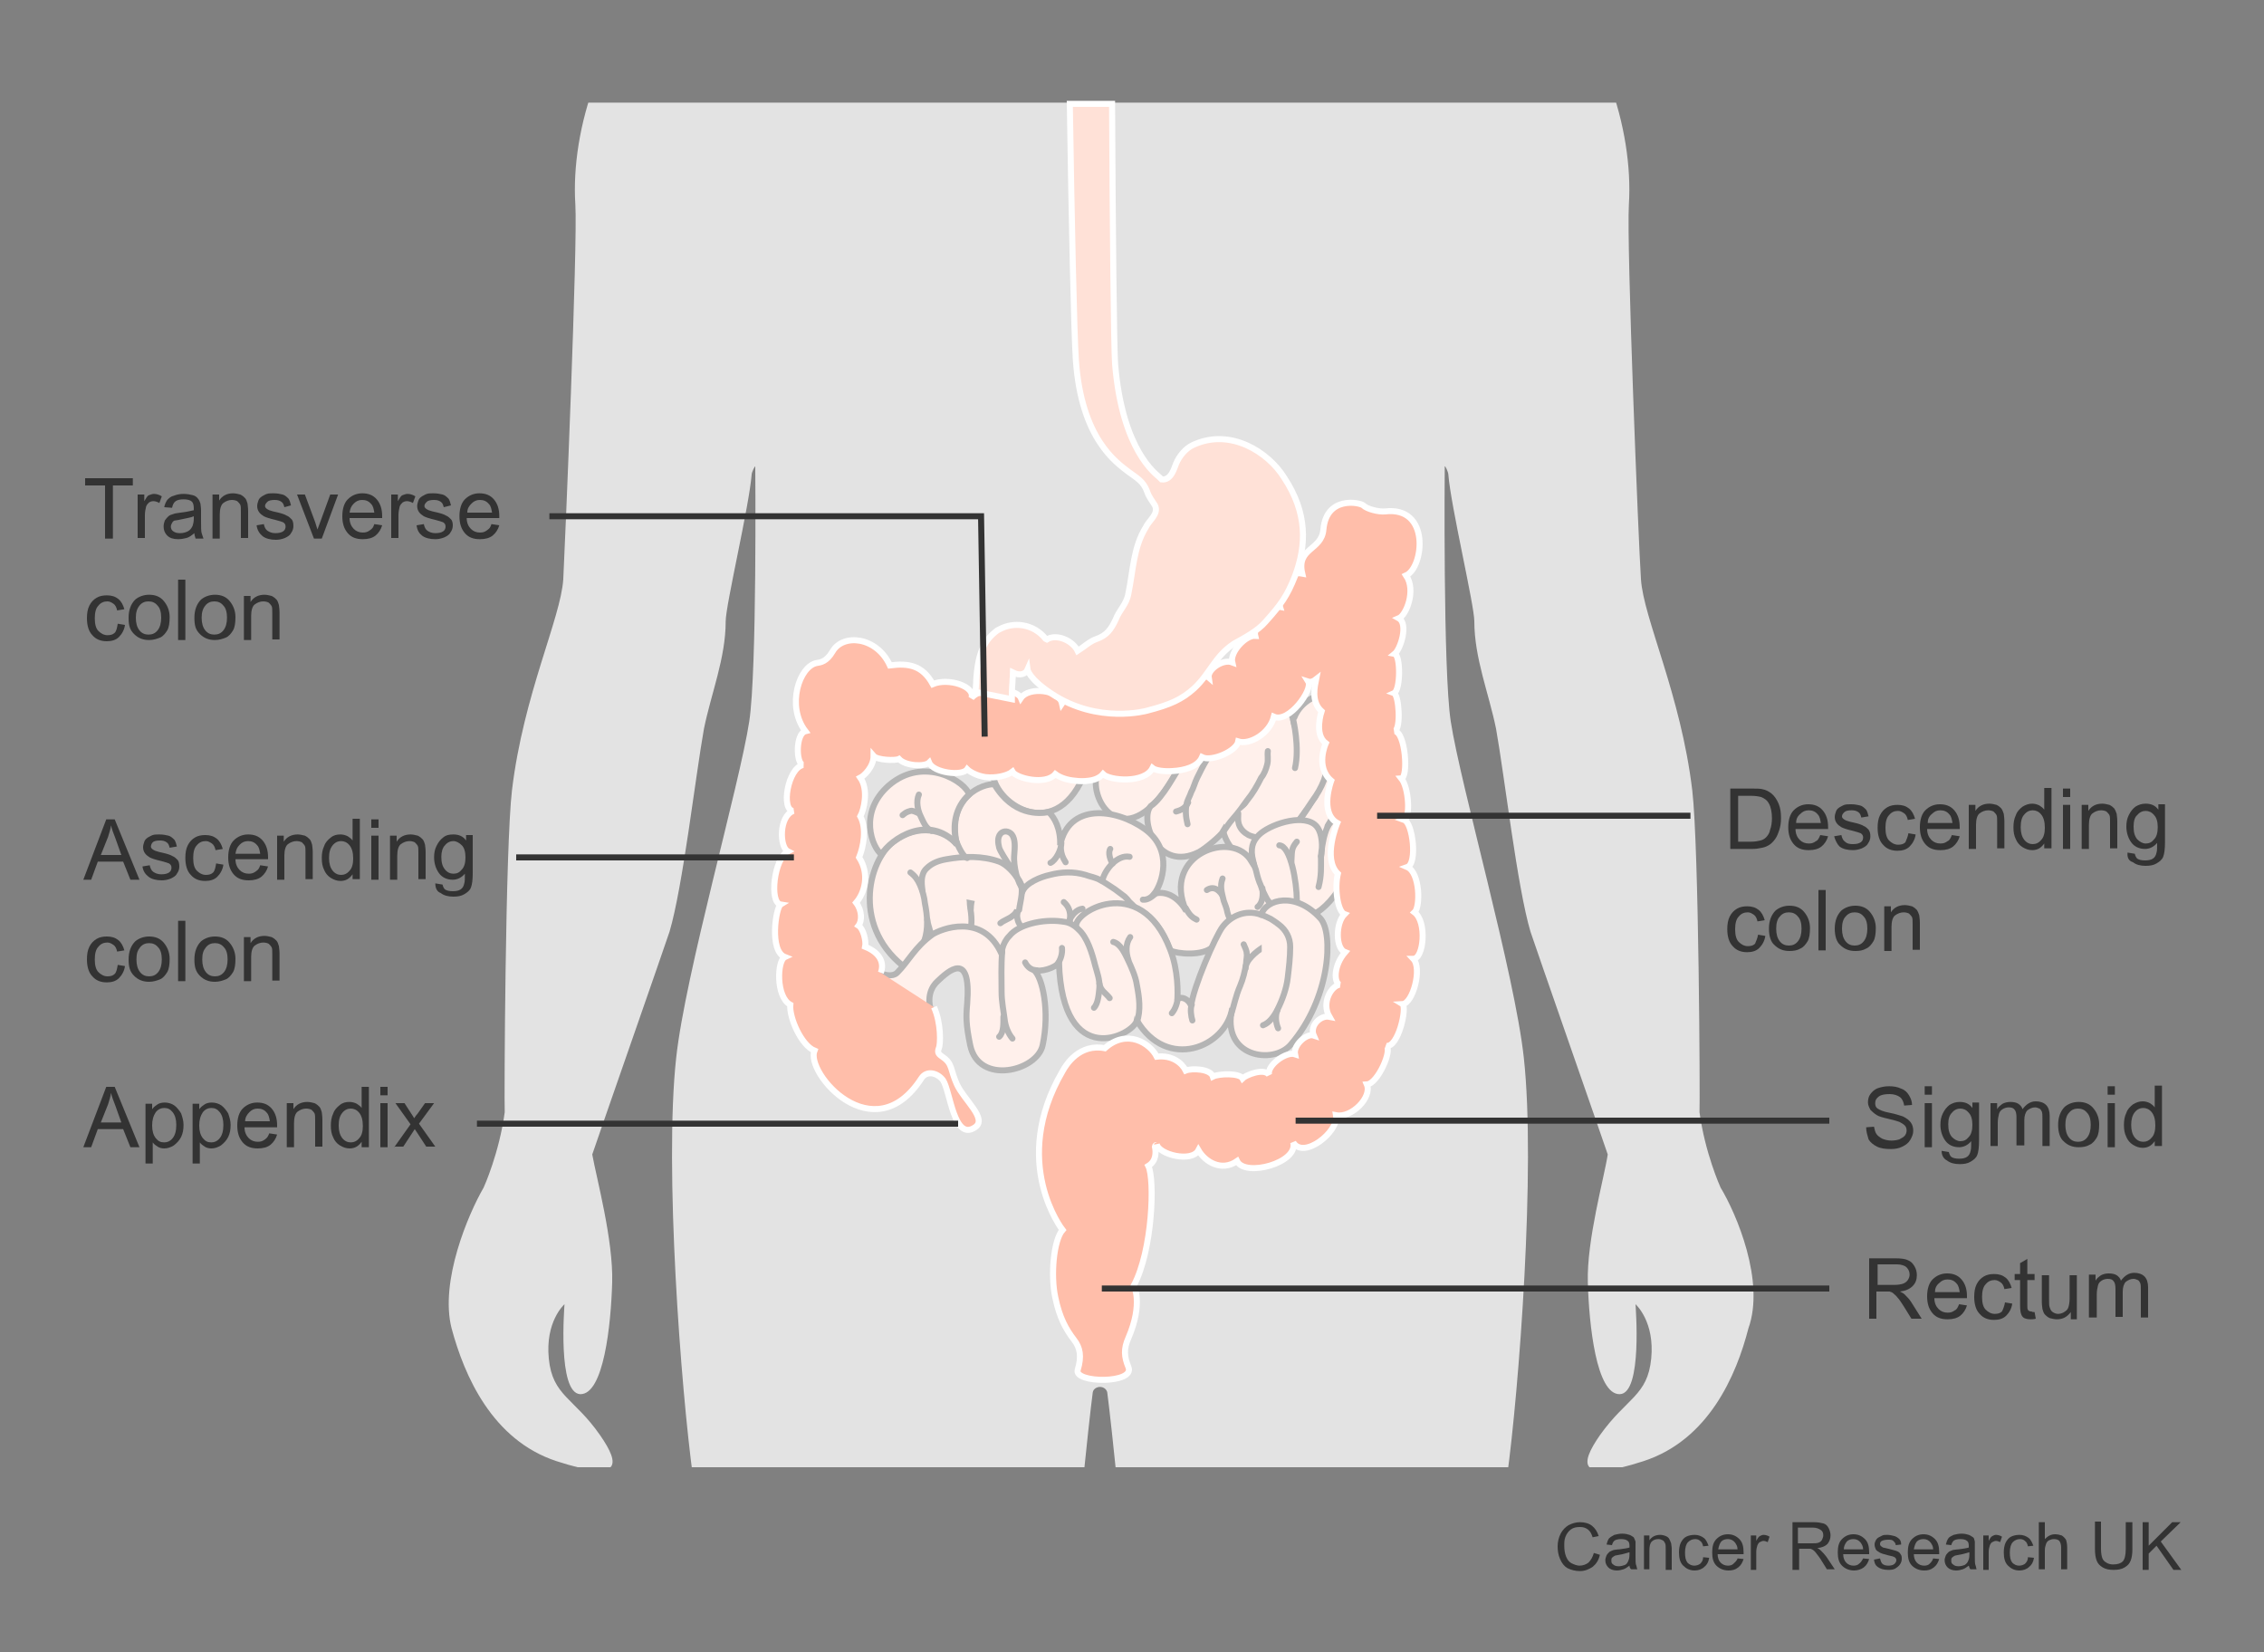 <?xml version="1.0" encoding="utf-8"?>
<!-- Generator: Adobe Illustrator 27.8.1, SVG Export Plug-In . SVG Version: 6.00 Build 0)  -->
<svg version="1.1" id="Layer_1" xmlns="http://www.w3.org/2000/svg" xmlns:xlink="http://www.w3.org/1999/xlink" x="0px" y="0px"
	 width="375px" height="273.6px" viewBox="0 0 375 273.6" style="enable-background:new 0 0 375 273.6;" xml:space="preserve">
<rect x="0" y="0" width="375" height="273.6" fill="#808080" stroke="none"/>
<style type="text/css">
	.st0{clip-path:url(#SVGID_00000027572899759847823930000012185867161219435691_);fill:#E3E3E3;}
	.st1{display:none;fill:#E3E2E2;stroke:#E3E2E2;}
	.st2{display:none;}
	.st3{display:inline;}
	
		.st4{clip-path:url(#SVGID_00000145777959589748714700000001115483425781589171_);fill-rule:evenodd;clip-rule:evenodd;fill:#F6E5DE;stroke:#AA857B;}
	
		.st5{clip-path:url(#SVGID_00000101074794852217214700000015354982869212266923_);fill-rule:evenodd;clip-rule:evenodd;fill:#F6E5DE;stroke:#AA857B;}
	
		.st6{clip-path:url(#SVGID_00000095325479576524736120000001628959668525236669_);fill-rule:evenodd;clip-rule:evenodd;fill:#F6E5DE;stroke:#AA857B;}
	
		.st7{clip-path:url(#SVGID_00000040546561216477880540000002117169067375548806_);fill-rule:evenodd;clip-rule:evenodd;fill:#E3E2E2;stroke:#E3E2E2;}
	
		.st8{clip-path:url(#SVGID_00000022555425274825081040000007587434042078948002_);fill-rule:evenodd;clip-rule:evenodd;fill:#E3E2E2;stroke:#E3E2E2;stroke-width:0.989;}
	
		.st9{clip-path:url(#SVGID_00000079479111980479321000000009448841786720516761_);fill-rule:evenodd;clip-rule:evenodd;fill:#F6E5DE;stroke:#AA857B;}
	
		.st10{clip-path:url(#SVGID_00000010275797098555830610000011390940171453814176_);fill-rule:evenodd;clip-rule:evenodd;fill:#F6E5DE;stroke:#AA857B;}
	
		.st11{clip-path:url(#SVGID_00000178202919703142675250000018347524759388735374_);fill-rule:evenodd;clip-rule:evenodd;fill:#F6E5DE;stroke:#AA857B;}
	
		.st12{clip-path:url(#SVGID_00000133498753754471560100000016914611040867467156_);fill-rule:evenodd;clip-rule:evenodd;fill:#F6E5DE;stroke:#AA857B;}
	
		.st13{clip-path:url(#SVGID_00000060722674577434574320000001450686510530621339_);fill-rule:evenodd;clip-rule:evenodd;fill:#F6E5DE;stroke:#AA857B;}
	
		.st14{clip-path:url(#SVGID_00000030484032197056825110000000196073241683476671_);fill-rule:evenodd;clip-rule:evenodd;fill:#F6E5DE;stroke:#AA857B;}
	
		.st15{clip-path:url(#SVGID_00000052084649913876325280000004989940822115846037_);fill-rule:evenodd;clip-rule:evenodd;fill:#F6E5DE;stroke:#AA857B;}
	
		.st16{clip-path:url(#SVGID_00000034807950501258684320000003290315314649700791_);fill-rule:evenodd;clip-rule:evenodd;fill:#F6E5DE;stroke:#AA857B;}
	.st17{clip-path:url(#SVGID_00000075862682072750254630000015882589226652864182_);}
	.st18{fill:none;}
	.st19{clip-path:url(#SVGID_00000112611100183398953920000007545263128633925298_);}
	.st20{fill-rule:evenodd;clip-rule:evenodd;fill:#FFF0EB;stroke:#B4B4B4;stroke-linecap:round;}
	.st21{fill:#FFF0EB;stroke:#B4B4B4;stroke-linecap:round;}
	.st22{fill:#F0D1C5;}
	.st23{fill:#E5AB97;}
	.st24{fill-rule:evenodd;clip-rule:evenodd;fill:#FFF0EB;stroke:#B4B4B4;stroke-linecap:round;stroke-dasharray:1.142,1.142;}
	
		.st25{clip-path:url(#SVGID_00000003063663673107181900000014734197221504335500_);fill-rule:evenodd;clip-rule:evenodd;fill:#FFBEAA;stroke:#FFFFFF;}
	.st26{clip-path:url(#SVGID_00000139979826728786980130000008743197404868951168_);fill:none;}
	
		.st27{opacity:0.6;clip-path:url(#SVGID_00000065767143994296656340000014671121555721068929_);fill:#FAF0EB;enable-background:new    ;}
	.st28{clip-path:url(#SVGID_00000118383492520921014670000007774856776441712784_);fill:none;stroke:#E5AB97;stroke-width:0.75;}
	.st29{clip-path:url(#SVGID_00000054950324805735666350000016645909212692207252_);fill:none;stroke:#E5AB97;stroke-width:0.75;}
	.st30{clip-path:url(#SVGID_00000137099600222095029220000010320130326847992707_);fill:none;}
	.st31{clip-path:url(#SVGID_00000014605825065588220440000014064243489239612085_);fill:none;}
	.st32{clip-path:url(#SVGID_00000009563276131728288040000005663007969452698021_);}
	.st33{clip-path:url(#SVGID_00000109752571505550189750000008877219256421699754_);}
	.st34{clip-path:url(#SVGID_00000103253387356234103910000006512417461629186487_);}
	.st35{clip-path:url(#SVGID_00000097477709840868018450000002810736821647690642_);}
	.st36{clip-path:url(#SVGID_00000183936050288161872290000006739371961802066360_);}
	.st37{clip-path:url(#SVGID_00000010989533077799653020000007919306377873426058_);}
	.st38{clip-path:url(#SVGID_00000129174737111760186220000008346852456119710594_);}
	.st39{clip-path:url(#SVGID_00000103958539585989522000000000078878962665523609_);}
	.st40{clip-path:url(#SVGID_00000171689381285470472320000018094773331816299415_);}
	.st41{clip-path:url(#SVGID_00000021112863801589982520000005956096778517638813_);}
	.st42{clip-path:url(#SVGID_00000004521912727473321740000010345525247624837044_);}
	.st43{clip-path:url(#SVGID_00000172421109708054960300000008139709092149615792_);}
	.st44{clip-path:url(#SVGID_00000072960479955347908190000003989778214138543021_);}
	.st45{clip-path:url(#SVGID_00000066513674842177529070000016867179178962997890_);}
	.st46{clip-path:url(#SVGID_00000179619721684177537440000006178582773853235616_);}
	.st47{enable-background:new    ;}
	.st48{fill:#333333;}
	.st49{fill:none;stroke:#333333;}
	.st50{fill:#FFE1D7;}
	.st51{fill:none;stroke:#FFFFFF;}
</style>
<g>
	<g>
		<defs>
			<rect id="SVGID_1_" x="60" y="17" width="236" height="226"/>
		</defs>
		<clipPath id="SVGID_00000148649946137910855860000011320762419580703874_">
			<use xlink:href="#SVGID_1_"  style="overflow:visible;"/>
		</clipPath>
		<path style="clip-path:url(#SVGID_00000148649946137910855860000011320762419580703874_);fill:#E3E3E3;" d="M285,196.7
			c-0.1-0.2-2.6-5.8-3.5-12.5c0.1-1.8-0.1-44-1.2-53.3c-1.9-15.9-8.1-28.5-8.5-35c-0.4-5.9-2.4-55.4-2-62
			c0.8-12.5-4.5-29.4-15.6-38.7c-12.8-10.8-20.6-12.9-30.4-15.8c-5.9-1.7-19.4-5.7-20-17.2c0-2.8-0.8-7.1-0.3-10.9
			c2.4-4.2,6.9-15.9,7.4-16.7c0.4-0.7,2.5-0.8,3.7-2.8c1.1-1.8,1.4-3.4,1.8-4.3c2.5-6.5,2.5-11,2.4-14.8c-0.1-5.5-3.7-4.4-5-4.3
			c0.3-5,0.1-10.3-0.8-15.3c0,0-4.8-25.9-30.3-25.4l0,0c-25.4,0-30.3,25.4-30.3,25.4c-0.9,5-1.1,10.4-0.8,15.3
			c-1.3-0.1-4.8-1.2-5,4.3c-0.1,3.8-0.2,8.3,2.4,14.8c0.4,0.9,0.7,2.5,1.8,4.3c1.2,2,3.3,2.1,3.7,2.8c0.4,0.9,4.9,12.6,7.4,16.7
			c0.5,3.8-0.3,8.1-0.3,10.9c-0.6,11.6-14.1,15.5-20,17.2c-9.9,2.9-17.6,5.1-30.4,15.8C99.8,4.6,94.5,21.4,95.3,33.9
			c0.4,6.5-1.7,56-2,62c-0.4,6.5-6.6,19.1-8.5,35c-1.1,9.3-1.3,51.5-1.2,53.3c-0.9,6.7-3.4,12.3-3.5,12.5
			c-2.5,4.3-7.3,15.5-5.3,23.3c2.1,7.8,6.7,18.5,17.4,22c10.8,3.5,10.6,0.6,7.2-4.3c-4.3-6.2-7.9-6.5-8.5-12.7
			c-0.6-6.1,2.5-8.9,2.6-9l0,0c0,0.3-1.2,14.7,2.6,14.9c3.9,0.1,5.1-11.5,5.3-18.5c0.2-7-2.6-17.3-3.3-21.2
			c0-0.1,12.5-35.9,12.8-36.9c2.2-7.4,4.3-25.8,5.7-33.6c1.2-5.9,3.6-11.7,3.6-17.8c0-2.7,3.9-19.1,4.3-24.3c0-0.4,0.6-1.6,0.6-1.3
			c0,0,0.3,33.8-1,42.2c-1.6,10.5-10.6,41.8-12.1,55.7c-2,18.2,0.8,54.9,2.8,69.5c3.7,26.3,7.3,48.8,9.5,59.7c1,4.5,4.3,28,4.3,28
			c0.6,3.3,0.8,11.3,1.4,14.6c2,10,0.8,26.3-0.1,36.6c-0.2,2.2-0.4,12.9-0.3,16.1c0,0,1.7,27.9,6,46.9c0.6,2.8,4.8,43,5,47.8
			c0.2,4.6-2.1,9.1-1.4,13.7c0.4,2.6-1.4,8.5-1.4,8.5s-4.9,4.9-7.6,7.9l0,0c-2.7,3.5-2.8,6-0.8,6.9c0,0,1.1,0.8,2.3,0
			c0.4,0,1.2,0.4,1.5,0.4h0.1h1.5c0.5-0.1,0.6-0.4,1.1-0.4s1.1,0.2,1.7,0.4h4.3c0,0,0,0,0.1,0c0,0,1.4-0.4,1.5-0.4
			c0.2,0.2,0.5,0.3,0.8,0.4h4.9c0.7-0.2,1.4-0.5,1.9-0.8c0.1-0.1,1.7,0.4,3.6,0.8h5.1c0,0,0,0,0.1,0c1.1-0.4,3.4,0.4,5.3-1.9
			c1.1-1.1,1.5-4.1,1.4-5.6c-0.2-1.3-0.9-2.4-0.9-3.7c0-1.5-1-2.9-0.8-4.3c0-3.8-0.3-3.8-0.8-6.4c-0.3-1.6,0.9-1.1,0.4-7.2
			c-0.2-2.3-0.8-4.8-1.5-7.2c-0.5-1.6-0.8-6.7-0.8-9.3c0,0,6.2-40.7,6.4-43.6c0,0,1-10.2,1-10.9c1-22-0.2-40.3-2-46.2
			c-1.5-7.4,0.2-17.7,1-24c0.8-5.9,1.4-14.2,1.8-20.4c0,0,1.8-10.9,3-18.2c1.2-7.3,0.8-10.8,2-18.3c1.9-11.8,1.6-8.9,2-20.7
			c0.2-5.1,0.4-15.6,0.4-20.7c0-3.4,2.6-28.2,3.2-32.6c0.1-0.6,0.7-0.9,1.2-0.9c0.6,0,1.1,0.4,1.2,0.9c0.6,4.4,3.2,29.1,3.2,32.6
			c0,5.1,0.2,15.6,0.4,20.7c0.4,11.9,0.1,8.9,2,20.7c1.2,7.5,0.8,10.9,2,18.3c1.2,7.3,3,18.2,3,18.2c0.4,6.1,1,14.4,1.8,20.4
			c0.8,6.4,2.4,16.6,1,24c-1.8,5.9-3,24.2-2,46.2c0,0.6,1,10.9,1,10.9c0.2,2.9,6.4,43.6,6.4,43.6c0,2.6-0.3,7.7-0.8,9.3
			c-0.8,2.4-1.3,4.9-1.5,7.2c-0.5,6.1,0.7,5.6,0.4,7.2c-0.5,2.7-0.8,2.7-0.8,6.4c0.2,1.5-0.8,2.9-0.8,4.3c0,1.3-0.7,2.4-0.9,3.7
			c-0.2,1.5,0.2,4.4,1.4,5.6c1.9,2.3,4.2,1.5,5.3,1.9c0,0,0,0,0.1,0h5.1c1.9-0.3,3.5-0.8,3.6-0.8c0.5,0.3,1.2,0.6,1.9,0.8h4.9
			c0.3-0.1,0.6-0.2,0.8-0.4c0.1-0.1,1.5,0.4,1.5,0.4s0,0,0.1,0h4.3c0.6-0.2,1.2-0.4,1.7-0.4c0.4,0,0.6,0.3,1.1,0.4h1.5h0.1
			c0.4,0,1.2-0.4,1.5-0.4c1.1,0.8,2.3,0,2.3,0c2-0.9,1.9-3.4-0.8-6.9l0,0c-2.7-3-7.5-7.9-7.6-7.9c0,0-1.8-5.9-1.4-8.5
			c0.7-4.6-1.5-9.1-1.4-13.7c0.1-4.8,4.3-45,5-47.8c4.3-19,6-46.9,6-46.9c0.1-3.2-0.1-13.9-0.3-16.1c-0.9-10.3-2.1-26.6-0.1-36.6
			c0.6-3.3,0.9-11.3,1.4-14.6c0,0,3.3-23.5,4.3-28c2.2-10.9,5.8-33.3,9.5-59.7c2-14.5,4.8-51.3,2.8-69.5
			c-1.5-13.9-10.5-45.2-12.1-55.7c-1.3-8.4-1-42.2-1-42.2c0-0.4,0.6,0.9,0.6,1.3c0.4,5.2,4.3,21.6,4.3,24.3c0,6.1,2.4,11.9,3.6,17.8
			c1.4,7.8,3.5,26.2,5.7,33.6c0.3,1,12.8,36.8,12.8,36.9c-0.6,3.9-3.5,14.2-3.3,21.2s1.4,18.6,5.3,18.5c3.8-0.1,2.6-14.6,2.6-14.9
			l0,0c0.1,0.1,3.2,2.9,2.6,9c-0.6,6.2-4.1,6.5-8.5,12.7c-3.4,4.9-3.6,7.8,7.2,4.3c10.8-3.5,15.4-14.2,17.4-22
			C292.4,212.2,287.6,201,285,196.7z"/>
	</g>
</g>
<path class="st1" d="M282.9,236.1c-0.3-1.5-4.6-23-4.8-26.2c-0.3-4.6,2.5-47.8,2.4-57.6c-0.2-12.8-5.7-34.6-5.8-35.2
	c-1.5-6.2-0.9-13.5-0.9-19.8c-0.1-11.5-1.1-22.5,0.6-34c1.6-10.7,3.8-21.3,3.8-32.2c0-4.4-0.3-9.2-1-13.9H88.7
	c-0.7,4.7-1,9.4-1,13.9c-0.1,10.9,2.1,21.5,3.8,32.2c1.7,11.5,0.7,22.5,0.6,34c-0.1,6.3,0.5,13.6-0.9,19.8
	c-0.1,0.6-5.6,22.4-5.8,35.2c-0.2,9.8,2.7,53,2.4,57.6c-0.2,3.2-4.6,24.7-4.8,26.2c0,0-0.6,3.7-0.8,7.1h32.7
	c-0.1-3.8-0.7-7.9-1.7-12.2c-0.5-2.1-3-10.9-3.5-13.2c-1.3-5.8-1.6-11.3-0.9-16.3c0.5-3.3,2.7-12.7,3-14.1c1-4.7,2.2-10.1,3.6-15.2
	c1.4-5.3,3-11.3,3.7-17.4c0.6-5.4,0.4-19.3,0.4-19.3c-0.1-9.3,5.1-29.9,5.5-31.4c0,0.7,0.1,15.2,0.1,21.8v0.5c0,6.2,0,12.7,0.2,19
	c0.4,10.5-0.4,22.1-2.5,36.4l-0.8,5.1c-0.9,6.2-1.9,12.5-2.7,18.8h127.2c-0.8-6.3-1.8-12.6-2.7-18.8l-0.8-5.1
	c-2.1-14.3-2.9-25.9-2.5-36.4c0.3-6.4,0.2-12.8,0.2-19v-0.5c0-6.6,0.1-21.1,0.1-21.8c0.4,1.5,5.6,22.1,5.5,31.4
	c0,0-0.2,13.9,0.4,19.3c0.7,6.1,2.3,12.1,3.7,17.4c1.3,5.2,2.5,10.5,3.6,15.2c0.3,1.4,2.6,10.8,3,14.1c0.7,5,0.4,10.5-0.9,16.3
	c-0.5,2.3-3.1,11-3.5,13.2c-1,4.3-1.6,8.4-1.7,12.2h32.7C283.5,239.8,282.9,236.1,282.9,236.1z"/>
<g class="st2">
	<g class="st3">
		<defs>
			<polygon id="SVGID_00000090982420268618382910000004889644872075974050_" points="293.4,115.5 244.1,115.5 259.4,248.3 
				108.4,248.3 118.5,115.5 67.4,115.5 66.6,17.4 292.8,17.4 			"/>
		</defs>
		<clipPath id="SVGID_00000132785499132470288350000010238547891216625288_">
			<use xlink:href="#SVGID_00000090982420268618382910000004889644872075974050_"  style="overflow:visible;"/>
		</clipPath>
		
			<path style="clip-path:url(#SVGID_00000132785499132470288350000010238547891216625288_);fill-rule:evenodd;clip-rule:evenodd;fill:#F6E5DE;stroke:#AA857B;" d="
			M88.3,256.7c0.2,1.9,1.1,7,3.7,6.4c2.8-0.7,2.2-4,1.8-6.3C92,256.7,90.2,256.7,88.3,256.7z"/>
	</g>
	<g class="st3">
		<defs>
			<polygon id="SVGID_00000042715342698256059770000005795860606897514889_" points="293.4,115.5 244.1,115.5 259.4,248.3 
				108.4,248.3 118.5,115.5 67.4,115.5 66.6,17.4 292.8,17.4 			"/>
		</defs>
		<clipPath id="SVGID_00000034771404884636721310000006317845799440847021_">
			<use xlink:href="#SVGID_00000042715342698256059770000005795860606897514889_"  style="overflow:visible;"/>
		</clipPath>
		
			<path style="clip-path:url(#SVGID_00000034771404884636721310000006317845799440847021_);fill-rule:evenodd;clip-rule:evenodd;fill:#F6E5DE;stroke:#AA857B;" d="
			M82.4,256.5c-2.4-0.1-4.7-0.1-7.1-0.2c0,2.1-0.1,4.3-0.1,6.4c0,1.9-1.5,8.6,2.3,9.5c5.3,1.3,4.1-9.9,4.4-11.8
			C82.1,259.1,82.3,257.8,82.4,256.5z"/>
	</g>
	<g class="st3">
		<defs>
			<polygon id="SVGID_00000080176843005202628780000014306815222509586593_" points="293.4,115.5 244.1,115.5 259.4,248.3 
				108.4,248.3 118.5,115.5 67.4,115.5 66.6,17.4 292.8,17.4 			"/>
		</defs>
		<clipPath id="SVGID_00000085942299452016203980000011594973206341759910_">
			<use xlink:href="#SVGID_00000080176843005202628780000014306815222509586593_"  style="overflow:visible;"/>
		</clipPath>
		
			<path style="clip-path:url(#SVGID_00000085942299452016203980000011594973206341759910_);fill-rule:evenodd;clip-rule:evenodd;fill:#F6E5DE;stroke:#AA857B;" d="
			M268.3,7.5c-2.1-4.1-4.8-7.7-8.1-10.2c-4.5-3.4-9.6-5-15-6.9c-3.7-1.3-6.7-2.7-10.8-4.4c-2.2-0.9-4.3-1.8-6.4-2.9l-2.8-1.5
			c-6.5-4.2-22.9-6.4-24.5-17.5h-42.9c-1.8,4.9-5.1,9.6-9.7,12.3c0,0-14.5,7.5-19.6,9.5c-4.1,1.7-7.1,3.2-10.8,4.4
			c-5.4,1.9-10.4,3.6-14.9,6.9c-3.3,2.5-6,6.1-8.1,10.2h173.6V7.5z"/>
	</g>
	<g class="st3">
		<defs>
			<polygon id="SVGID_00000108274529007007165210000003598018385433758608_" points="293.4,115.5 244.1,115.5 259.4,248.3 
				108.4,248.3 118.5,115.5 67.4,115.5 66.6,17.4 292.8,17.4 			"/>
		</defs>
		<clipPath id="SVGID_00000095298754538527141840000005820854607091489457_">
			<use xlink:href="#SVGID_00000108274529007007165210000003598018385433758608_"  style="overflow:visible;"/>
		</clipPath>
		
			<path style="clip-path:url(#SVGID_00000095298754538527141840000005820854607091489457_);fill-rule:evenodd;clip-rule:evenodd;fill:#E3E2E2;stroke:#E3E2E2;" d="
			M91.7,211c0-2.5,0.6-4.7,1.4-7c0,0,2.6-7.4,5.7-16.5H73.6c-0.9,5.3-1.7,9.7-2.5,12.1c-1.2,4-2.5,7.1-6.2,9
			c-4.1,2.1-10.4,10.1-10.4,10.1c-1,1.3-1.7,2.7-2.7,4c-1,1.9-2.9,2.7-4.1,4.2c-1.5,1.7-2.1,4.2-3.1,5.9c-1.2,2.1-6.3,6.5-5,7.4
			c6.7,4.3,12.4-6.5,16.2-10.3l0.6,1.3c0.4,1.3,0.8,1.8,1.2,2.9c0.4,1.1,0.6,2.2,0.4,3.4c-0.4,2.1-0.7,3.9-1.2,5.8h35.7
			c-0.1-2.4,0-4.8,0.3-7c0.6-5.7,1.9-12,0.2-17.9C92.5,215.8,91.7,213.8,91.7,211z"/>
	</g>
	<g class="st3">
		<defs>
			<polygon id="SVGID_00000067944907636504334780000010411156294229273514_" points="293.4,115.5 244.1,115.5 259.4,248.3 
				108.4,248.3 118.5,115.5 67.4,115.5 66.6,17.4 292.8,17.4 			"/>
		</defs>
		<clipPath id="SVGID_00000066485587530045318790000012252270458844595385_">
			<use xlink:href="#SVGID_00000067944907636504334780000010411156294229273514_"  style="overflow:visible;"/>
		</clipPath>
		
			<path style="clip-path:url(#SVGID_00000066485587530045318790000012252270458844595385_);fill-rule:evenodd;clip-rule:evenodd;fill:#E3E2E2;stroke:#E3E2E2;stroke-width:0.989;" d="
			M246.6,212.9c-0.4-5.3-0.9-11.7-2-18.5l-1.1-6.2c0-0.3,0-0.5,0-0.8H122.3c0,0.3,0,0.5,0,0.8l-1.1,6.2c-1.1,6.8-1.6,13.1-2,18.5
			c-0.6,8.2-0.9,15.9-1.7,23.9c-0.2,2.2-0.3,4.3-0.4,6.4h62.6c0.1-5.8,0.2-10.9,0.5-12.5c0-0.8,0.5-2.6,2.4-2.5h0.3
			c1.9-0.1,2.4,1.7,2.4,2.5c0.2,1.7,0.4,6.7,0.5,12.5h62.8c-0.1-2.1-0.2-4.2-0.4-6.4C247.5,228.9,247.2,221.1,246.6,212.9z"/>
	</g>
	<g class="st3">
		<defs>
			<polygon id="SVGID_00000109733385158383376130000007233089584728206775_" points="293.4,115.5 244.1,115.5 259.4,248.3 
				108.4,248.3 118.5,115.5 67.4,115.5 66.6,17.4 292.8,17.4 			"/>
		</defs>
		<clipPath id="SVGID_00000038392034348009344170000004350639503867788690_">
			<use xlink:href="#SVGID_00000109733385158383376130000007233089584728206775_"  style="overflow:visible;"/>
		</clipPath>
		
			<path style="clip-path:url(#SVGID_00000038392034348009344170000004350639503867788690_);fill-rule:evenodd;clip-rule:evenodd;fill:#F6E5DE;stroke:#AA857B;" d="
			M67.7,253h-1.8c-0.3,1.9-0.9,3.8-1.2,5.6c-0.6,3.8-1.9,7.4-2.1,11.1c0,2.1-0.2,4,2.7,4.6c3,0.7,3.9-4.4,4.6-6.9
			c0.9-3.6,1.6-7.4,2.3-11.1h-0.1C69.8,256.1,68.3,254.7,67.7,253z"/>
	</g>
	<g class="st3">
		<defs>
			<polygon id="SVGID_00000022529380568645105700000016102963067410828172_" points="293.4,115.5 244.1,115.5 259.4,248.3 
				108.4,248.3 118.5,115.5 67.4,115.5 66.6,17.4 292.8,17.4 			"/>
		</defs>
		<clipPath id="SVGID_00000033355279916894593200000000643799450475394695_">
			<use xlink:href="#SVGID_00000022529380568645105700000016102963067410828172_"  style="overflow:visible;"/>
		</clipPath>
		
			<path style="clip-path:url(#SVGID_00000033355279916894593200000000643799450475394695_);fill-rule:evenodd;clip-rule:evenodd;fill:#F6E5DE;stroke:#AA857B;" d="
			M53.7,253c-0.7,1.9-1.4,3.7-2.1,5.7c-0.8,2.1-3.7,7.1-0.6,8.9c2.9,1.6,4.6-2.2,5.2-3.7c1-2.5,1.9-4.6,3-7.1
			c0.5-1.3,1.1-2.6,1.7-3.8L53.7,253L53.7,253z"/>
	</g>
	<g class="st3">
		<defs>
			<polygon id="SVGID_00000022552050086853798050000017497275443889885068_" points="293.4,115.5 244.1,115.5 259.4,248.3 
				108.4,248.3 118.5,115.5 67.4,115.5 66.6,17.4 292.8,17.4 			"/>
		</defs>
		<clipPath id="SVGID_00000075144106190102862950000006609958556616080271_">
			<use xlink:href="#SVGID_00000022552050086853798050000017497275443889885068_"  style="overflow:visible;"/>
		</clipPath>
		
			<path style="clip-path:url(#SVGID_00000075144106190102862950000006609958556616080271_);fill-rule:evenodd;clip-rule:evenodd;fill:#F6E5DE;stroke:#AA857B;" d="
			M174,318.6c2-12.1,3.3-23.9,3.7-36.1c0.2-5.3,0.4-10.5,0.4-15.8c0-1.3,0-5.6,0-10.9c-21.4,0.6-42.8,1.1-64.2,1.1
			c0,0.4,0,0.7,0,1.1c-0.5,27.3,5.1,56.9,7.4,68c1,4.6,2.1,9.7,3.7,14.3c0.8,2.7,2.1,5.3,2.7,8c0.8,3.4,0.6,6.9,1,10.5
			c0.6,3.4,1.7,6.5,2.3,9.9c2.1,10.3-1.2,20.4-2.2,31c-0.2,2.3-0.5,13.3-0.3,16.6c0,0,1.2,22.9,8.4,39.4c3.9,9.1,6.2,15.4,8.9,23.2
			c2.5,6.7,4.7,14.6,4.9,21.9c0.2,5.3-0.2,10.3,0.6,15.6c0.4,2.9-0.2,4.4-1.5,7.2l-2.7,2.5c-3.7,2.5-7.9,5.5-11,8.8
			c-1.2,1.5-2.3,3.4,0,4.4c0.6,0.4,1.5,0,2.3,0.2c0.4,0,0.8,0.6,1.2,0.6c0.8,0.2,1.2,0,2.1,0c1,0,1.2,0.6,2.5,0.8
			c1.5,0.6,3.3,0.2,4.8-0.2c0.2-0.2,0.6-0.6,0.8-0.8c2.3,1.7,6,2.7,8.1,0v-0.2c1.9,4.2,10,4.2,13.5,2.9c1.2-0.4,2-1,2.8-1.6
			c0.8-0.4,1.1-0.7,2-1.3c1.2-1.1,1.9-3.4,1.7-5c-0.2-1.5-1-2.7-1-4.2c0-1.7,0-3.6,0.2-5.3c0.4-5.5-1.4-9.5-1.4-14.9
			c0-1.9,0.6-4.6-0.3-6.3c-0.8-1.7-1.9-2.9-2.5-4.6c-1.2-2.9-1-6.5-1-9.5c0,0,0.6-26.7,1.5-38.3l0.8-8.8c0-0.8,0.2-1.7,0.2-2.3
			c1.2-6.9,1.5-13.7,0.8-20.6c-0.6-6.3-3.1-12-5-18.1c-2.1-5.9-3.7-12.4-2.9-18.9c0.8-6.1,3.3-13.7,3.7-20c0,0-0.1-15,0.6-21.6
			C172.4,333.6,172.7,326.3,174,318.6z"/>
	</g>
	<g class="st3">
		<defs>
			<polygon id="SVGID_00000065059076357806536070000016719754390649134516_" points="293.4,115.5 244.1,115.5 259.4,248.3 
				108.4,248.3 118.5,115.5 67.4,115.5 66.6,17.4 292.8,17.4 			"/>
		</defs>
		<clipPath id="SVGID_00000001638026931213726350000015062184086090271114_">
			<use xlink:href="#SVGID_00000065059076357806536070000016719754390649134516_"  style="overflow:visible;"/>
		</clipPath>
		
			<path style="clip-path:url(#SVGID_00000001638026931213726350000015062184086090271114_);fill-rule:evenodd;clip-rule:evenodd;fill:#F6E5DE;stroke:#AA857B;" d="
			M269.6,253.4c-0.1,0.8-0.2,1.6-0.3,2.3c-0.2,2.1-1.5,6.5,1.7,7.3c2.7,0.6,3.5-4.6,3.7-6.5c0.1-1.1,0.6-2.2,1-3.2
			C273.7,253.4,271.6,253.4,269.6,253.4z"/>
	</g>
	<g class="st3">
		<defs>
			<polygon id="SVGID_00000147195034534176161300000014416842067870385315_" points="293.4,115.5 244.1,115.5 259.4,248.3 
				108.4,248.3 118.5,115.5 67.4,115.5 66.6,17.4 292.8,17.4 			"/>
		</defs>
		<clipPath id="SVGID_00000099646367884704313340000000789853242473022126_">
			<use xlink:href="#SVGID_00000147195034534176161300000014416842067870385315_"  style="overflow:visible;"/>
		</clipPath>
		
			<path style="clip-path:url(#SVGID_00000099646367884704313340000000789853242473022126_);fill-rule:evenodd;clip-rule:evenodd;fill:#F6E5DE;stroke:#AA857B;" d="
			M309.7,253.5c-2.4,0-4.8-0.1-7.2-0.1c0.5,1.1,1.1,2.2,1.5,3.4c1,2.5,1.9,4.6,3,7.1c0.6,1.5,2.4,5.3,5.3,3.7
			c3.2-1.8,0.3-6.8-0.6-8.9C310.9,256.9,310.3,255.2,309.7,253.5z"/>
	</g>
	<g class="st3">
		<defs>
			<polygon id="SVGID_00000018202732871958961170000017401926035978520978_" points="293.4,115.5 244.1,115.5 259.4,248.3 
				108.4,248.3 118.5,115.5 67.4,115.5 66.6,17.4 292.8,17.4 			"/>
		</defs>
		<clipPath id="SVGID_00000001650123082253145510000017665515075354914487_">
			<use xlink:href="#SVGID_00000018202732871958961170000017401926035978520978_"  style="overflow:visible;"/>
		</clipPath>
		
			<path style="clip-path:url(#SVGID_00000001650123082253145510000017665515075354914487_);fill-rule:evenodd;clip-rule:evenodd;fill:#F6E5DE;stroke:#AA857B;" d="
			M298.4,258.5c-0.3-1.6-0.8-3.4-1.1-5.2c-2.3,0-4.6,0-6.9,0c0,0.3,0.1,0.7,0.2,1c0.8,4.4,1.7,8.8,2.7,13c0.6,2.5,1.5,7.6,4.6,6.9
			c2.9-0.6,2.7-2.5,2.7-4.6C300.3,265.9,299.1,262.3,298.4,258.5z"/>
	</g>
	<g class="st3">
		<defs>
			<polygon id="SVGID_00000129923375557478112400000012166355571649343406_" points="293.4,115.5 244.1,115.5 259.4,248.3 
				108.4,248.3 118.5,115.5 67.4,115.5 66.6,17.4 292.8,17.4 			"/>
		</defs>
		<clipPath id="SVGID_00000155840944624074984170000009779438357022508417_">
			<use xlink:href="#SVGID_00000129923375557478112400000012166355571649343406_"  style="overflow:visible;"/>
		</clipPath>
		
			<path style="clip-path:url(#SVGID_00000155840944624074984170000009779438357022508417_);fill-rule:evenodd;clip-rule:evenodd;fill:#F6E5DE;stroke:#AA857B;" d="
			M287.7,253.3c-2.4,0-4.9,0-7.3,0c0.2,2.3,0.3,4.6,0.7,7.1c0.2,1.9-0.9,13.1,4.4,11.8c3.8-0.9,2.3-7.6,2.3-9.5
			C287.8,259.6,287.7,256.4,287.7,253.3z"/>
	</g>
	<g class="st3">
		<defs>
			<polygon id="SVGID_00000047770469326836200250000003927130573683139752_" points="293.4,115.5 244.1,115.5 259.4,248.3 
				108.4,248.3 118.5,115.5 67.4,115.5 66.6,17.4 292.8,17.4 			"/>
		</defs>
		<clipPath id="SVGID_00000031176641593154050040000007168490694170551441_">
			<use xlink:href="#SVGID_00000047770469326836200250000003927130573683139752_"  style="overflow:visible;"/>
		</clipPath>
		
			<path style="clip-path:url(#SVGID_00000031176641593154050040000007168490694170551441_);fill-rule:evenodd;clip-rule:evenodd;fill:#F6E5DE;stroke:#AA857B;" d="
			M249,258c0-1.4,0-2.8-0.1-4.2c-21.4,0.5-42.9,1.2-64.3,1.9c0,5.3,0,9.8,0,11c0,5.3,0.2,10.5,0.4,15.8c0.4,12.2,1.7,24,3.7,36.1
			c1.3,7.7,1.6,15,2.3,22.6c0.7,6.6,0.6,21.6,0.6,21.6c0.4,6.3,2.9,13.9,3.7,20c0.8,6.5-0.8,13-2.9,18.9c-1.9,6.1-4.4,11.8-5,18.1
			c-0.6,6.9-0.4,13.7,0.8,20.6c0,0.6,0.2,1.5,0.2,2.3l0.8,8.8c0.8,11.6,1.5,38.3,1.5,38.3c0,2.9,0.2,6.5-1,9.5
			c-0.6,1.7-1.7,2.9-2.5,4.6s-0.3,4.4-0.3,6.3c0,5.5-1.8,9.5-1.4,14.9c0.2,1.7,0.2,3.6,0.2,5.3c0,1.5-0.8,2.7-1,4.2
			c-0.2,1.7,0.4,4,1.7,5c0.8,0.6,1.1,0.9,2,1.3c0.8,0.6,1.6,1.2,2.8,1.6c3.5,1.3,11.6,1.3,13.5-2.9v0.2c2.1,2.7,5.8,1.7,8.1,0
			c0.2,0.2,0.6,0.6,0.8,0.8c1.5,0.4,3.3,0.8,4.8,0.2c1.2-0.2,1.5-0.8,2.5-0.8c0.8,0,1.2,0.2,2.1,0c0.4,0,0.8-0.6,1.2-0.6
			c0.8-0.2,1.7,0.2,2.3-0.2c2.3-1.1,1.2-2.9,0-4.4c-3.1-3.4-7.3-6.3-11-8.8l-2.7-2.5c-1.2-2.7-1.9-4.2-1.5-7.2
			c0.8-5.3,0.4-10.3,0.6-15.6c0.2-7.4,2.4-15.2,4.9-21.9c2.7-7.8,4.9-14.1,8.9-23.2c7.2-16.6,8.4-39.4,8.4-39.4
			c0.2-3.3-0.1-14.3-0.3-16.6c-0.9-10.6-4.3-20.7-2.2-31c0.6-3.4,1.7-6.5,2.3-9.9c0.4-3.6,0.2-7.2,1-10.5c0.6-2.7,1.9-5.3,2.7-8
			c1.7-4.6,2.7-9.7,3.7-14.3C243.9,314.9,249.5,285.3,249,258z M217.5,422.5c-3.7-3.7-7.3-7.3-11-11c-4.6-4.6,2.5-11.6,7.1-7.1
			c3.7,3.7,7.3,7.3,11,11C229.1,420,222,427.1,217.5,422.5z"/>
	</g>
</g>
<g>
	<g>
		<defs>
			<rect id="SVGID_00000172438636068087929290000008881437615296978836_" x="46" y="17" width="263.3" height="231.3"/>
		</defs>
		<clipPath id="SVGID_00000144301258683162081180000008625862706223346362_">
			<use xlink:href="#SVGID_00000172438636068087929290000008881437615296978836_"  style="overflow:visible;"/>
		</clipPath>
		<g style="clip-path:url(#SVGID_00000144301258683162081180000008625862706223346362_);">
			<g>
				<path class="st18" d="M160.6,187.1c0.5-2.1,0.3-4.4,0.8-6.4c0.3-1.4,0.7-3,1.6-4.1"/>
			</g>
			<g>
				<path class="st18" d="M155.4,174.6c1.4-0.8,2.5-2.6,3.1-4.2c0.8-2.1,1.4-4.4,1.8-6.6"/>
			</g>
			<g>
				<path class="st18" d="M156.6,177.3c1-1,1.9-1.9,2.5-3.1c0.9-1.6,1.2-3.2,1.6-4.9"/>
			</g>
			<g>
				<path class="st18" d="M157.6,178.9c1.5-1.4,2.6-3.8,3.3-5.7"/>
			</g>
			<g>
				<path class="st18" d="M158.3,180.6c0.6-0.7,1-1.8,1.4-2.6"/>
			</g>
			<g>
				<path class="st18" d="M159.8,183.3c-0.1-1,0.3-2.2,0.5-3c0.5-1.7,1.2-3.2,1.9-4.7"/>
			</g>
		</g>
	</g>
	<g>
		<defs>
			<rect id="SVGID_00000123433033474664228710000015079347226759799987_" x="46" y="17" width="263.3" height="231.3"/>
		</defs>
		<clipPath id="SVGID_00000075859433163486487050000001361524857279970734_">
			<use xlink:href="#SVGID_00000123433033474664228710000015079347226759799987_"  style="overflow:visible;"/>
		</clipPath>
		<g style="clip-path:url(#SVGID_00000075859433163486487050000001361524857279970734_);">
			<path class="st20" d="M169,126.9c-1,0.8-2.9,0.9-4.6,0.7c-0.1,5.3,10.1,12.2,15,1.1c-1.3-0.2-2.5-0.7-3.3-1.3
				C174.5,129.5,169.6,128.1,169,126.9z"/>
			<path class="st20" d="M191.9,125.6c-1.4,3-6.8,2.9-7.9,1.7c-0.5,0.7-1.4,1.2-2.4,1.3c-1,5,5.7,13.8,13.9-1.8
				C194.1,126.9,192.5,126,191.9,125.6z"/>
			<path class="st20" d="M211.3,116.8c-0.7,2.7-3.1,5-5,4.3c-0.3,1.9-4.9,3.4-6.5,2.5c-0.7,1.8-2.3,3-4.2,3.1c-0.8,1.1-3,5.5-5,6.8
				c-1.9,2.2,1.1,11.1,8,7.6c1.1-0.6,3.6-2.7,4-3.4c1.8,6.7,12.2,9.4,17.2,0.7c2.2-3.8,9.1-22.3-0.8-23.1c-1.6-0.1-3.2,1.3-4.8,3.9
				C213.8,117.3,211.8,116.8,211.3,116.8z"/>
			<path class="st21" d="M196.7,136.5c-0.3-1.2-0.4-2.4-0.1-3.6c0.2-0.6,0.5-1.1,0.7-1.7c0.4-0.7,0.6-1.6,1-2.4c1-2,1.9-3.9,3.5-5.4
				"/>
			<path class="st21" d="M194.8,134.4c0.8-0.2,1.6-0.6,2-1.5"/>
			<path class="st21" d="M210,124.4c-0.1,0.7,0.1,1.4-0.1,2.2c-0.2,0.8-0.5,1.6-1,2.2c-0.7,1.4-1.4,2.6-2.3,3.7
				c-0.7,1-1.5,2.1-2.3,3s-1,1.3-1.7,2.3"/>
			<path class="st21" d="M213.9,132.5c0.6-0.9,0.2-2.8-0.3-3.6"/>
			<path class="st21" d="M220.1,121.9c0.2,1.1,0.4,1.8,0.2,2.9c-0.1,1.6-0.5,2.9-1,4.4c-0.5,1.3-1.1,2.3-1.9,3.4
				c-0.7,1.1-1.4,2.2-2.2,3.2c-1.3,1.5-3.3,2.9-5.1,2.9c-1.1,0.1-2.2,0.1-3.3-0.4c-0.7-0.4-1.3-0.9-1.6-1.8
				c-0.2-0.7-0.1-1.1-0.1-1.8"/>
			<path class="st21" d="M218.8,141.8c0,0.5,0.8-3.9-1.1-5.3c-2.3-1.7-7.5,0.1-9.2,1.8c-1,1-1.5,2.2-0.9,4.4c0.1,0.4,0.4,1.2-0.3,0
				c-3-5.5-15.1-1.2-10.8,8.2c-1-1.8-2.9-3.5-5.3-2.9c1.2-1.5,3.3-7.2-1.6-10.7c-4.9-3.5-12.6-4.3-14,2.7c0.1-2.7-0.9-4.6-1.9-5.5
				c-1.6,0.3-5.9,0.6-9-4.6c-1.7-0.2-8,2-6.2,10c-2-2.5-6.4-3.6-10.5-0.5c-4.3,3.2-7,14.5,2.4,21.2c2.8-0.8,6.9-1.4,8.3-0.7
				c1.1-0.7,2.3-1.5,2.2-3.1c0.2,1.2,1.7,3.4,4.8,3.6c0.7-5.1,8.6-10,12.3-6.5c0-2.7,11.4-9.1,15.8,3.5c1.2,0.6,5.4,1,7.1-0.6
				c1.6-4.1,3.7-6.2,8-5.1c0.5-2.8,5.7-3.3,8.8-0.4c2.7-1,9.8-9.8,3.3-15.5C219.2,136.3,218.8,141.8,218.8,141.8z"/>
			<path class="st21" d="M160.5,131.6c-0.4-2-7.4-6.6-13.3-1.5c-5.1,4.5-2.7,10.3-1.2,11.4c1.6-2.6,7.8-6.8,12.5-1.7
				C157.6,136.7,158.3,133.6,160.5,131.6z"/>
			<path class="st21" d="M150.8,144.5c0.8,0.6,1.2,1.2,1.6,2.1c0.4,0.9,0.7,2,0.8,3c0.4,2,0.6,4.2-0.1,6.2"/>
			<path class="st21" d="M155,155.5c-0.4-0.5-0.9-1-1-1.5s-0.3-0.8-0.4-1.7"/>
			<path class="st21" d="M159.7,147.1c0.2,0.4,0.6,1,0.8,1.5s0.1,1.1,0.2,1.6c0.2,1.3,0.4,2.9-0.1,4.1"/>
			<path class="st21" d="M161.8,146.7c-0.5,1.3-1,2.5-1,3.8"/>
			<path class="st21" d="M165.7,152.9c0.6-0.5,1.4-0.7,2-1.2c0.6-0.4,0.8-1,1-1.4"/>
			<path class="st21" d="M169.6,153.8c-0.6-0.4-1-1-1.1-1.8c-0.1-0.6,0.1-1,0.2-1.6"/>
			<path class="st21" d="M169.3,147.8c0.5-1.6,3.2-2.6,4.6-2.9c1.9-0.5,3.9-0.6,5.9,0c0.8,0.3,1.7,0.4,2.5,0.9
				c0.8,0.4,1.6,1,2.4,1.5c0.5,0.4,1.1,0.8,1.6,1.2c0.2,0.2,0.5,0.5,0.7,0.8c0.4,0.4,0.9,0.8,1.2,1.3"/>
			<path class="st21" d="M176.2,149.4c1.4,1.2,1.2,2.9,0.6,4.6"/>
			<path class="st21" d="M179.3,150.5c-1,0.1-1.8,1.1-2.2,2"/>
			<path class="st21" d="M198.2,152.3c-0.6-0.3-1.1-0.6-1.8-1.9"/>
			<path class="st21" d="M199.9,147.4c1.2-0.8,2.2,0.1,2.8,1.3"/>
			<path class="st21" d="M202.5,145.5c-0.5,1.3-0.1,2.4,0.2,3.7c0.2,0.6,0.5,1.2,0.6,1.9c0.1,0.5,0.5,1.5,1.2,1.6"/>
			<path class="st21" d="M152.8,147.5c-0.2-1.3-0.3-2.8,0.7-3.7c0.9-0.9,2.1-1.3,3.3-1.5c2.8-0.5,5.9-0.6,8.7,0.4
				c1.3,0.5,2.5,1.9,3.3,3.1c0.9,1.5,0.2,3.3,0,4.9"/>
			<path class="st21" d="M169.5,147.2c-0.7-1.6-3.6-5.6-4-6.8c-0.2-0.8-0.3-1.7,0.2-2.3s1.4-0.5,1.9,0.1c0.6,0.8,0.5,2.1,0.4,3.3
				c-0.2,2,0.6,4.9,1.5,5.8"/>
			<path class="st21" d="M174,142.9c0.9-0.4,1.8-2.2,1.8-3.3"/>
			<path class="st21" d="M176.5,142.8c-0.5-0.8-0.7-1.3-0.8-2.3"/>
			<path class="st21" d="M187.1,141.9c-2-0.4-4.1,2.1-4.5,3.9"/>
			<path class="st21" d="M183.9,140.6c-0.4,0.6,0,1.9,0.4,2.4"/>
			<path class="st21" d="M189.3,149c0.8,0.1,1.5-0.5,2.1-1"/>
			<path class="st21" d="M152.2,131.6c-0.5,1.1-0.2,2.6,0.3,3.6c0.4,0.8,0.8,2,1.8,2.4"/>
			<path class="st21" d="M149.5,135c0.5-0.4,0.6-0.5,1.3-0.7c0.4-0.1,0.9,0.2,1.4,0.4"/>
			<g>
				<g>
					<path class="st22" d="M220.2,116.6c-1.3,1-1.6,2.8-1.5,4.4c0,0.6,0.2,2.1,0.9,2.4"/>
					<g>
						<path class="st23" d="M220.2,116.5c-1.2,0.9-1.7,2.4-1.8,3.9c0,0.6,0,1.3,0.1,1.9c0.1,0.5,0.4,1.4,1,1.4
							c0.2,0,0.4-0.2,0.2-0.4c-0.1-0.2-0.3-0.3-0.4-0.5c-0.1-0.2-0.2-0.5-0.3-0.8c-0.1-0.5-0.2-1-0.2-1.6c0-1.4,0.3-2.7,1.3-3.6
							C220.4,116.6,220.3,116.5,220.2,116.5L220.2,116.5z"/>
					</g>
				</g>
				<g>
					<path class="st22" d="M220.8,122.5c-1.5,0.5-1.8,2.6-1.8,4c0.1,1.2,0.6,2.1,1.3,2.9"/>
					<g>
						<path class="st23" d="M220.8,122.4c-1.3,0.4-1.9,1.8-2,3.1c-0.1,0.8-0.1,1.5,0.2,2.3c0.1,0.4,0.3,0.7,0.5,1s0.5,0.7,0.8,0.9
							c0.3,0.1,0.5-0.1,0.4-0.4c-0.1-0.3-0.4-0.5-0.6-0.8c-0.2-0.3-0.4-0.6-0.5-0.9c-0.2-0.6-0.2-1.3-0.2-2c0.1-1.2,0.4-2.5,1.5-3
							C221,122.5,220.9,122.3,220.8,122.4L220.8,122.4z"/>
					</g>
				</g>
				<g>
					<path class="st22" d="M221.3,128.9c-1.2,0.3-1.5,3.3-1.4,4.2c0.1,1.2,0.7,2.4,1.6,3.1"/>
					<g>
						<path class="st23" d="M221.2,128.8c-0.6,0.1-0.9,0.7-1.2,1.2c-0.3,0.7-0.4,1.4-0.5,2.1c-0.1,0.7-0.1,1.4,0.1,2
							c0.1,0.5,0.4,1,0.7,1.4c0.2,0.3,0.6,0.9,1,1c0.2,0,0.4-0.1,0.4-0.4c-0.2-0.4-0.6-0.7-0.8-1c-0.3-0.4-0.5-0.8-0.6-1.2
							c-0.2-0.6-0.2-1.2-0.2-1.8s0.1-1.2,0.3-1.8c0.1-0.5,0.3-1.2,0.8-1.4C221.4,128.9,221.4,128.8,221.2,128.8L221.2,128.8z"/>
					</g>
				</g>
				<path class="st20" d="M219.9,136.8c3.2-5.1,10-20.1-1-21.5c-1.4-0.2-3.7,1.4-4.5,3.5"/>
			</g>
			<path class="st21" d="M220.1,121.9c0.2,1.1,0.4,1.8,0.2,2.9c-0.1,1.6-0.5,2.9-1,4.4c-0.5,1.3-1.1,2.3-1.9,3.4c-0.7,1-1.3,2-2,2.9
				"/>
			<g>
				<path class="st24" d="M162.7,115.1c-0.2,1.6,0.2,7.5,1.6,12.7"/>
				<path class="st24" d="M168.6,115.9c-0.2,1.9-0.2,11.2,2.3,12.5c2.6,1.3,5.2-4.7,8.8-10.6c2.8-4.5,15.9-4.8,11.3,6.5
					c-0.6,1.5-1.5,2.7-2.1,3.3"/>
				<path class="st24" d="M179.7,128.7c1.2-2,4-9.1,6.1-8.8"/>
				<path class="st24" d="M183.1,122.6c-0.5,0.9-1.3,4.3-1.3,5.9"/>
				<path class="st24" d="M192.1,120.1c0.1-0.5,2-2.7,3.2-2.9c2.4-0.5,8.2-0.4,5.3,7.6"/>
			</g>
			<path class="st21" d="M211.9,140c1.9,0.1,2.9,6.2,2.9,9.1"/>
			<path class="st21" d="M214.8,139.4c-0.9,1.1-0.8,1.4-0.9,3.3"/>
			<path class="st21" d="M218.4,146.9c0.5-1.9,0.4-3.2,0.4-5.1"/>
			<path class="st21" d="M210.6,149.7c-0.6-0.3-1-1.3-1.3-1.9c-0.3-0.5-0.4-1.1-0.7-1.7c-0.2-0.5-0.5-1.6-0.6-2.1
				c-0.2-0.5-0.4-1.1-0.6-1.5"/>
			<path class="st21" d="M208.3,150.2c0.9-0.7,0.9-2,0.8-3.1"/>
			<path class="st21" d="M160.2,142.1c-0.6-0.1-1.5-1.9-1.8-2.8"/>
			<g>
				<path class="st21" d="M145.9,161.1c0.2,0.3,1.9,0.8,2.7,0c1.9-1.9,2.9-4.2,5.8-6.3c1.3-0.9,8.4-3.8,11.5,3.2c0,0,0-1.7,1.3-3
					c1.5-1.9,5.5-2.8,8.6-2.4c1,0.1,1.6,0.3,2.5,1c-1-2.3,10.5-9.4,15.5,3.6c1.4,3.5,1.3,7.4,1.2,8.5c0.2-0.8,1.8-0.5,2.3,0.9
					c0.3-3,4-11.5,5.2-13.1s3.6-3,6.4-2c0.8-2.6,5.7-3.9,9.8,0.6c2.2,2.4,1.7,13.2-4.9,20.9c-2.9,3.4-11.6,2.1-9.7-6
					c-1.1,6.5-10.8,10.4-15.8,2c-0.5,2.4-12.3,8.5-12.9-9.6c-0.6,0.9-3.1,1.7-4.2,1.2c1.5,1.2,2.7,6.9,1.5,12.5
					c-0.9,4.3-10.6,6.7-12,0c-0.7-3.4-0.7-4.7-0.5-6.9c0.7-9-3.2-5.3-4.9-3.7c-0.9,0.8-2,2.6-0.9,5.4"/>
				<path class="st21" d="M167.7,172c-0.7-0.8-1.2-2.1-1.3-3.2c-0.2-1.5-0.5-3-0.5-4.5c0-2.2-0.1-4.4,0.1-6.7"/>
				<path class="st21" d="M165.5,171.7c0.8-0.7,0.7-2.4,0.7-3.3"/>
				<path class="st21" d="M181.2,166.9c0.7-0.7,0.8-2.3,0.9-3.3c0.1-1.3-0.4-2.6-0.7-3.7c-0.5-2-1.3-4.7-2.8-6
					c-0.1-0.1-0.1-0.1-0.2-0.2"/>
				<path class="st21" d="M183.8,165.3c-0.7-0.9-1.5-1.2-1.7-2.4"/>
				<path class="st21" d="M184.4,156c1.2,0.3,1.9,1.9,2.4,2.9c0.6,1.3,1.3,2.8,1.5,4.2c0.4,2.1,0.7,4.2,0,6.2"/>
				<path class="st21" d="M187.2,155.2c-0.8,1.1-0.7,2.6-0.3,3.8"/>
				<path class="st21" d="M194.1,167.8c0.6-0.7,0.9-1.7,1-2.6"/>
				<path class="st21" d="M197.5,169c-0.2-0.6-0.4-1.9-0.1-2.6"/>
				<path class="st21" d="M206,156.4c0.2,0.5,0.5,1,0.5,1.5c0.1,0.5-0.1,1.1-0.1,1.7c-0.2,1.3-0.5,2.5-1,3.7c-0.7,1.6-1,3.2-1.5,4.8
					"/>
				<path class="st21" d="M209.2,156.9c-1,0.6-2.9,2.1-2.9,3.5"/>
				<path class="st21" d="M209.2,169.8c1.1-0.4,1.9-1.6,2.4-2.6c0.8-1.6,1.5-3.5,1.7-5.3c0.2-1.7,0.4-3.3,0.4-5.1
					c0-1.5-0.7-2.8-1.9-3.7c-0.4-0.3-0.8-0.6-1.3-0.9c-0.4-0.2-1-0.5-1.6-0.7"/>
				<path class="st21" d="M211.7,170.3c-0.4-0.9-0.5-2.2-0.1-3"/>
				<path class="st21" d="M169.8,159.4c0.4,0.8,1.1,1.3,1.9,1.3"/>
				<path class="st21" d="M175.9,157c0.1,0.9-0.2,1.9-0.7,2.6"/>
			</g>
		</g>
	</g>
	<g>
		<defs>
			<rect id="SVGID_00000015333014488864152650000007504246795881403568_" x="46" y="17" width="263.3" height="231.3"/>
		</defs>
		<clipPath id="SVGID_00000022538927600275706960000006177373177858761868_">
			<use xlink:href="#SVGID_00000015333014488864152650000007504246795881403568_"  style="overflow:visible;"/>
		</clipPath>
		
			<path style="clip-path:url(#SVGID_00000022538927600275706960000006177373177858761868_);fill-rule:evenodd;clip-rule:evenodd;fill:#FFBEAA;stroke:#FFFFFF;" d="
			M145.9,161.1c0.6-1.6-0.1-3.3-2.6-4.3c0.2-0.9-0.3-3-1.1-3.5c0.6-0.8,0.6-2.5-0.4-3.8c1.4-1.6,2.3-4.7,0.5-7.5
			c0.7-1.7,1.3-4.8,0.2-6.8c0.6-1.1,1.4-4.4,0-6.4c0.6-0.3,2.2-1.8,2.2-3.6c0.6,0.7,3.6,0.8,4.2,0.5c1.1,1.2,4.3,1.3,5,0.6
			c0.7,1.7,5.5,2.3,6.3,1.1c0.4,0.4,1.6,1.1,3,1.3c1.7,0.2,3.6-0.2,4.5-0.9c0.6,1.1,5.5,2.3,7.1,0.4c0.8,0.6,2,1,3.3,1.1
			c0.7,0.1,1.5,0.1,2.2,0c1-0.1,1.9-0.5,2.4-1.1c1.1,1.1,6.9,1.6,8.2-1c0.5,0.4,1.9,0.6,3.3,0.5c2-0.1,4.2-0.7,4.9-2.3
			c1.6,0.8,5.7-1,6-2.6c1.9,0.6,5.2-1.3,5.9-4.1c2.5,1.1,6.5-4.5,5.7-5.8c0.3,0.1,0.8,0,1.3-0.4c-0.2,1-0.9,3.7,0.9,5.3
			c0,0-1.3,3.8,0.7,5.3c0,0-1.8,3.9,0.9,6.2c0,0-2,5.3,1,7c0,0-2.5,5.9,0.1,8.4c-0.6,2.5,0,6.3,1.1,6.7c-1.5,1.5-1.5,5.7,0.1,6.3
			c-1.9,2.2-1.9,5-0.9,5.4c-1.3,0.1-3.1,2.9-1.7,5.3c-1.5-0.3-3.3,1.5-2.6,3.1c-1.2-0.4-3.4,1.6-3.1,3.1c-1.5-0.5-4.7,1.9-4.3,3.4
			c-0.9-1.2-3.9,0.1-4.4,0.6c-0.5-0.9-3.9-0.8-4.9-0.3c-0.4-1.3-3.5-1.4-4.5-1c-0.6-1.2-2.2-2.6-4.8-2.3c-1.1-2.2-4.9-4.7-8.6-1.4
			c-4.2-0.8-6.4,2.7-7,3.8c-8.8,15.1,0,26.3,0,26.3c-1.5,1.7-2,7.6-1.2,11.2c0.7,3.4,1.8,5.3,3.1,7c1,1.3,1.3,2.7,0.6,5
			c-0.6,2.2,9.6,2.3,8.4-0.5c-0.7-1.7-0.8-3,0-4.8c2.5-5.8,0.9-8.7,0.9-8.7c3.1-5.8,3.5-17.6,2.4-19.8c1.3-0.8,1.3-2.2,1.1-3.2
			c0.1-0.5,0.4,0,0.3-0.4c0.3,1.7,5.8,3.1,6.9,1c1.1,1.9,3.8,3.6,6.4,1.8c1.3,2.7,10.2,0.3,9.3-3.1c1.7,2.9,7.6-1.8,7.1-4.5
			c2.6,0.5,6-3,5.1-5.1c1.8-0.1,4.3-5.8,3.2-6.4c2,0.4,3.5-6.4,2.7-6.9c1.7-0.1,3.3-5.9,1.8-7.5c1.7,0,2.3-6.1,0.2-7.7
			c1-0.9,0.9-6.6-1.2-7.5c1.7-0.6,0.9-7.3-0.5-7.8c1-0.3,0.8-5.3-0.5-6.9c1.2-0.1,0.7-7.7-1.1-7.8c1.1-0.4,0.7-6-0.1-6.3
			c1.1-0.5,1.1-6.3,0.1-6.5c1-0.8,2.3-5,0.7-5.9c1.2-0.5,2.9-4.6,1.2-7.1c2.9-1.3,4.1-11.5-3.5-10.6c-1.1,0.1-3-0.4-3.6-1
			c-0.6-0.5-6.1-1.6-6.6,4c-0.3,3.5-4.5,3-3.5,7.3c-3.2-0.6-4.4,3.3-3.7,5.5c-2.9-0.6-4.4,3.6-4.1,4.8c-1.6-0.1-4.2,2.7-3.8,4.4
			c-1.6-0.6-4.1,1.2-3.9,2.5c-0.7-0.6-4,0.1-4.3,2.1c-0.9-0.6-6-1.2-7.2,0.8c-2.6-1.5-6.1-0.8-7.7,0.5c-1.6-0.9-4.5,0-5.1,0.9
			c-0.5-2.3-5.5-2.8-6.8-0.9c-0.6-1.5-6.3-2.2-8.2,0c0.7-1.9-3.8-3.4-6.4-2.3c-1.7-3.1-4-3.5-7.1-3.1c-2.2-4.8-7.8-5.3-9.5-2.3
			c-1,1.7-2,1.8-2.6,1.9c-2.9,0.5-5.1,7.1-1.9,11.3c-1.6,0.4-1.6,5.3-0.4,5.6c-2.5,0.5-3.7,7.5-1.6,7.6c-2.4,0.9-2.3,6-0.9,6.7
			c-2.3,1.2-3.1,8.5-1.2,8.8c-0.8,0.5-1.9,7.7,0.7,8.7c-1.3,0.6-1.5,6.6,0.9,7.9c-0.2,2.1,1.8,6.7,4,7.6c-1.5,3.7,9.8,16.8,17.7,4.6
			c0.9-1.4,2.7-0.9,3.6,0.3c1.2,1.8,1.8,10.2,5.3,7.8c2.1-1.4-1.8-4.5-3-7.1c-1.1-2.4-0.7-3.4-2.3-4.5c-0.7-0.5-1-0.7-0.7-1.5
			c0.3-0.6,0.4-4.2-0.8-6.8"/>
	</g>
	<g>
		<defs>
			<rect id="SVGID_00000142153738812854833220000014917699403456259487_" x="46" y="17" width="263.3" height="231.3"/>
		</defs>
		<clipPath id="SVGID_00000042735417438011093140000016937718484262143415_">
			<use xlink:href="#SVGID_00000142153738812854833220000014917699403456259487_"  style="overflow:visible;"/>
		</clipPath>
		<path style="clip-path:url(#SVGID_00000042735417438011093140000016937718484262143415_);fill:none;" d="M138,107.9
			c-0.8,1.4,5.1,3.4,5.6,3.6c0.8,0.3,2.1,0.4,2.9-0.2c-0.5,0.7-0.2,1.5,0.9,1.7c0.8,0.1,2,0.7,2.3,1.3c0.3,0.6,2.4,1.7,3.1,1
			c-0.5,0.9,0.2,0.9,0.5,0.9s2,0.4,3,1.6c0.7,0.9,2.1,0.6,2.6,0.3c-0.4,0.6,1.5,0.3,2.7,0.4s6.5,2,7,0.7c-0.4,0.9,1.1,0.9,2.2,1
			c1.1,0.1,4.6,0.2,4.9-1.3c-0.1,0.8,1.7,1.5,5.1,1.3c1.9-0.1,1.8-0.9,1.6-1.5c0.7,1.1,2.2,1.3,3.9,1.1c1.7-0.2,4.5,0.1,4.3-1.8
			c0.4,1,2.1,1.1,3.2,0.8c1.1-0.3,4.4-0.4,4.2-2.4c0.2,1.2,2.6,1,3.3,0.6c1.2-0.7,2.5-1.6,1.7-2.6c0.3,0.1,0.5,1.5,2.5-0.5
			c1.3-0.8,2.3-1.5,1.7-2.4c0.6,0.6,1.3,0.3,2.6-1.2c0.7-0.8,2.4-2,1.8-3.4c0.6,0.1,1.4-0.2,2.6-2c1.4-2.1,1.2-2.6,0.6-3.3
			c1.4,0.6,2.6-0.3,3.3-0.9c0.7-0.7,2.6-3.8,1.4-4.5c0.5-0.2,1.1,0.5,2.2-1.3c1.1-1.8,2.5-4,0.8-4c1.1-0.6,1.9-0.4,2.6-2
			c0.4-0.8,1.3-2.4,1.4-3.3c0.1-0.8,0-1.3-0.7-1.7c0.8,0.4,2,0.8,4.1,0.6c-0.8,0.2-1.7,0.9-2.2,2.1c-0.6,1.6-2,2.7-2.1,3.3
			c-0.1,0.7,0.9,0.9,1.3,1.8c0.4,0.8-1-0.7-1.8,0.1c-0.8,0.7-3.2,3.6-3.4,4.2s1,0.5,1.2,1.4c-0.5-0.8-1.7-0.7-2.8,1.8
			c-0.4,0.8-0.9,1.6-1.5,2.1s-0.4,1.2,0.1,1.5c-0.7-0.5-2.1-0.3-3.5,1.9c-0.4,0.6-1.3,1.6-1.6,2s-0.3,1,0,1.2
			c-0.5-0.3-1.5,0.6-3.1,2.4c-0.4,0.5-2,2.9-1.9,3.4c-0.5,0-1.4,0.2-1.9,0.4c-0.4,0.2-2.7,1-2.8,3.4c-0.4-0.4-0.8-0.6-1.6-0.4
			c-0.6,0.1-1.4,0.6-2.2,1c-0.5,0.2-1.2,1.2-1.2,1.6c-0.4-0.6-1.3-1.2-3.6-0.6c-0.9,0.3-3,0.2-3.5,1.6c-0.4-0.7-1.1-0.9-2.2-0.7
			c-1.2,0.2-5,0-5.6,0.7s-1.1,1-1.1,1.4c-0.3-0.5-0.9-1.1-2.1-1.1c-1.3,0-5.5,0-5.6,1.2c-0.2-0.7-0.8-1.4-1.9-0.9
			c-1.1,0.5-3.2-0.6-3.9-0.1s-1,0.4-1.1,0.7c0-0.5-0.3-1.2-1.1-1.2s-5.9-2-8.7-1.3c-1.4,0.4-2.1,0.3-2.4,0.7
			c-0.1-1.7-2.5-2.6-3.3-2.6s-1.4,0.1-1.6,0.4c-0.1-1.2-0.6-2.3-1.8-2.7c-2.4-0.9-3-2.2-4.1-1.7c-0.6,0.3-1.6,0.9-1.6,1.4
			c0.3-1.7-0.1-2.6-0.9-2.9c-0.8-0.4-5-2.9-8.5-1.4c0.6-0.6,2.2-0.6,2.6-1C137.5,109,137.7,108.6,138,107.9z"/>
	</g>
	<g>
		<defs>
			<rect id="SVGID_00000118394532848955288430000014104001825024113076_" x="46" y="17" width="263.3" height="231.3"/>
		</defs>
		<clipPath id="SVGID_00000134931228295214319900000010489408786522648228_">
			<use xlink:href="#SVGID_00000118394532848955288430000014104001825024113076_"  style="overflow:visible;"/>
		</clipPath>
		
			<path style="opacity:0.6;clip-path:url(#SVGID_00000134931228295214319900000010489408786522648228_);fill:#FAF0EB;enable-background:new    ;" d="
			M185.2,7.5c0-21.2,0.1-41.2,0.4-43.2l-7.9-0.2c-0.1,0.9,0.1,21.5,0.4,43.4H185.2z"/>
	</g>
	<g>
		<defs>
			<rect id="SVGID_00000054234135975155217760000015612941448676083359_" x="46" y="17" width="263.3" height="231.3"/>
		</defs>
		<clipPath id="SVGID_00000088826064030737363200000006442007200850688141_">
			<use xlink:href="#SVGID_00000054234135975155217760000015612941448676083359_"  style="overflow:visible;"/>
		</clipPath>
		
			<path style="clip-path:url(#SVGID_00000088826064030737363200000006442007200850688141_);fill:none;stroke:#E5AB97;stroke-width:0.75;" d="
			M185.2,5.8c0-13.7-1-28,0.4-41.6"/>
	</g>
	<g>
		<defs>
			<rect id="SVGID_00000082335225723967642070000005171182568367668150_" x="46" y="17" width="263.3" height="231.3"/>
		</defs>
		<clipPath id="SVGID_00000072967772058771781600000001423567783749650066_">
			<use xlink:href="#SVGID_00000082335225723967642070000005171182568367668150_"  style="overflow:visible;"/>
		</clipPath>
		
			<path style="clip-path:url(#SVGID_00000072967772058771781600000001423567783749650066_);fill:none;stroke:#E5AB97;stroke-width:0.75;" d="
			M177.7-35.9c-0.6,14,0.2,28.1,0.3,42.1"/>
	</g>
	<g>
		<defs>
			<rect id="SVGID_00000158005480287212892780000011653308671446824590_" x="46" y="17" width="263.3" height="231.3"/>
		</defs>
		<clipPath id="SVGID_00000021079447564764599370000017298416600238568582_">
			<use xlink:href="#SVGID_00000158005480287212892780000011653308671446824590_"  style="overflow:visible;"/>
		</clipPath>
		<path style="clip-path:url(#SVGID_00000021079447564764599370000017298416600238568582_);fill:none;" d="M137.7,123.5
			c0.1-2.8,0.9-2.3,0.8-2.2c-0.1,0-1.1-1.1-1.3-1c-0.2,0,0.4,0.7-0.1,3.3c-0.4,2.6-0.9,3.1-1.1,3.1c1,0.8-0.1,4.7-0.2,5.5
			c-0.1,0.8-0.5,1.6-1.1,1.8c0.8,0,1.1,0.4,1,1.5s-0.6,3.5-0.6,4.4c0.1,0.9-0.3,1.9-1.3,2c1.3,0.2,1.6,0.7,1.5,1.4
			c-0.2,0.7,0.3,3.6-0.5,4.4c-0.8,0.8-1.1,0.6-1.9,1.3c0.6-0.1,2.3-0.3,1.9,1.3c-0.4,1.5-0.5,2.9-0.4,3.7s-1.9,1.3-2.1,2.1
			c0.6-0.4,2.1-1.1,2.8,0.3c0.6,1.2,1.8,3.1,1.6,4c-0.5,1.9-1.1,1.3-1.4,1.9c1.5-0.9,3.2,0.4,2.7,2.3c-0.5,1.9-1.2,2.9-1.1,3.5
			c1.4-1.8,2.3-1.3,3-0.6c1.2,1.2,4.1-0.3,7.1,4.6c2.3,3.6,3.9,2.2,5.2,6.4c-0.7-3.8,1.3-3.8,2.5-3.4c-2.1-0.8-2.7,0.5-3.5-0.8
			c-0.8-1.4-2.3-2.9-2.7-3.8c-0.6-1.2-2.7-3.8-6.9-4.6c-2.3-0.5,0.1-1.7,0.3-2.1c-0.8,0.1-1.4,0.6-1.8,0.4c-0.4-0.2-2.9-3.3-0.7-5.2
			c-0.5,0-1.8,1.3-2-0.4s-1.4-3,0.4-4.5c-0.8,0.3-2,0.1-2-0.6c0.1-1.5-0.2-4.5,1.7-4.6c-0.6-0.5-1.8-0.4-1.6-2.4
			c0.1-0.8-0.2-2.8,0-3.2s1-1.6,1.8-1.6c-0.8,0-1.9-0.3-1.8-2.1c0-0.7,0.5-3.3,0.5-4.1s0.5-1.4,1.4-1.3c-0.8-0.6-1.2-1.7-0.9-2.6
			c0.3-0.9,0.1-5.5,1.6-5C138.5,126.4,137.5,126.3,137.7,123.5z"/>
	</g>
	<g>
		<defs>
			<rect id="SVGID_00000080896046974661938800000007549819507186595204_" x="46" y="17" width="263.3" height="231.3"/>
		</defs>
		<clipPath id="SVGID_00000110461040532233276420000007810253481835813763_">
			<use xlink:href="#SVGID_00000080896046974661938800000007549819507186595204_"  style="overflow:visible;"/>
		</clipPath>
		<path style="clip-path:url(#SVGID_00000110461040532233276420000007810253481835813763_);fill:none;" d="M226.7,102
			c0.1,0.6,0.3,0.8,1.1,0.9c-1,0.7-1.3,4.5-0.1,5c-1.2,0.1-1.6,1.4-1.6,3.7c0,2.3,0.9,2.5,1.4,2.6c-1.5,0.3-0.9,2.8-0.8,3.4
			c0.1,0.6,0.2,3.3,1.4,3.6c-1,0.5-1.5,2.9-1.4,4.5c0.2,1.6,0.9,2.5,1.8,2.6c-1.4,0.7-0.3,6.2,0.8,6.8c-0.6,0.2-0.5,2.8-0.5,4.4
			c-0.1,1.6-0.2,3.5,1,3.9c-0.6,0.6-0.5,3.3-0.5,4s1.1,1.8,1.9,2.2c-1.1-0.4-2,0.1-2.1,2.5c-0.1,1.6-0.3,4.1,1.6,4.9
			c-1.2-0.2-2.1,0.9-2.5,4c-0.1,0.9-0.6,2.1,0.7,2.8c-0.7-0.1-1.4,1.9-2.1,3.5c-0.6,1.3-0.9,2.3,0.4,3.3c-1.2-0.6-2,0.7-2.7,1.6
			c-0.7,1-1,2.6-0.3,3.1c-1.5-0.7-2.7,1.5-3,2.1c-0.4,0.7-1.7,1.9-1.7,2.6c-0.8-0.5-2.9,1.3-3.8,2c-0.9,0.7-2.2,2-1.9,3.4
			c-0.6-1-2-2.1-3.3-0.9c-1.3,1.3-3.7,0.2-4.3,1.1c0.1-1.7-6-3.3-6.5-0.9c0-1.5-0.8-0.7-1.8-1.4c-1-0.8-3-2.4-4.4-1.3
			c-0.1-0.3-2.5-3.8-5.2-2.9c-1.4,0.5-0.4,0-0.5-0.7c-0.2-1.2-3.6-4.5-6.9-4.6c0.6-0.1,1,0.2,2.7-0.1c0.2-0.3,0.9-0.7,1.3-1
			c0,0.5,1.8,4.4,5.3,4.3c-0.6,0.3,0.5,1.7,2,2.3c1.2,0.5,2,0.7,2,0.7c0.5,0.1,0.9-0.2,1-0.3s-0.2,1,0.6,1.4c0.4,0.2,1,0.7,1.9,1
			c1.5,0.5,2.6,1,3-0.2c0,0,0.5,1.2,1.3,0.9s3.4,0.4,4,0.9c0.6,0.4,0.7-0.5,0.7-0.9c-0.2,1.4,4.5,1.8,5.1-0.4
			c0.5,0.1,1.6,0.4,2.3-0.1c1-0.8,2.3-2.3,2.9-2.6c0.5-0.3,0.4-1.4,0.3-2.3c1.1,0.6,1.8,0.5,2.1-0.4s2.7-1.5,1.3-3.6
			c0.8,0.4,1.6,0.6,2.1-0.8c0.5-1.4,1.6-1.7,1-2.7c0.8,0.2,1.1-0.2,1.6-1.2c0.7-1.7,2.1-4.4,0.4-4.9c1,0,1.7-1,1.8-1.8
			c0.1-0.7,0.1-2.9,0.2-3.6c0.1-0.9-0.2-1.5-0.9-1.2c0.6-0.6,1.9-0.6,1.7-1.5c-0.2-0.8-0.5-3.8-0.2-4.6c0.2-0.8-0.9-0.9-1.3-0.7
			c0.7-0.7,1.7-1.3,1.6-3c-0.1-1.9,0-3.4-1.2-3.4c0.4-0.1,0.9-0.5,0.7-1.1c-0.2-0.5-0.3-4.8-0.2-5.9c0.1-1.1-0.6-1.5-1.3-1.4
			c0.3-0.5,1.2-0.3,1.1-1.5c-0.2-1.2-1.3-6.9-2.6-5.6c1.7-0.7,1.1-1.9,0.9-2.5c-0.2-0.6-0.5-2.8-0.4-3.2c0.1-0.3,0.1-1-0.4-1.1
			c0.6-0.1,1.1-1.2,0.9-2.6c-0.2-1.6-0.3-4.8-1.3-3.9c0.3-0.2,0.8-0.2,0.6-1.7s0.7-5.2-0.7-4.6c0.7-0.5,1.1-0.7,1.1-1.8
			c0-1.2,0.8-3.4-0.2-3.9C226.1,102.7,226.5,102.4,226.7,102z"/>
	</g>
	<g>
		<defs>
			<rect id="SVGID_00000096056012962802454940000014488389970934101671_" x="46" y="17" width="263.3" height="231.3"/>
		</defs>
		<clipPath id="SVGID_00000114063672118774739930000002448250899638784419_">
			<use xlink:href="#SVGID_00000096056012962802454940000014488389970934101671_"  style="overflow:visible;"/>
		</clipPath>
		<g style="clip-path:url(#SVGID_00000114063672118774739930000002448250899638784419_);">
			<path class="st18" d="M141.9,120.1c0,1.3,0.7,3.9,2.9,5.1"/>
		</g>
	</g>
	<g>
		<defs>
			<rect id="SVGID_00000072250396233288222120000018357795652192017078_" x="46" y="17" width="263.3" height="231.3"/>
		</defs>
		<clipPath id="SVGID_00000157305467013777675110000017482733892652999839_">
			<use xlink:href="#SVGID_00000072250396233288222120000018357795652192017078_"  style="overflow:visible;"/>
		</clipPath>
		<g style="clip-path:url(#SVGID_00000157305467013777675110000017482733892652999839_);">
			<path class="st18" d="M134.4,116.3c-0.1,2.5,1.6,3.2,3.1,4.1c0.9,0.6,3.3,1.8,4.3,0.6"/>
		</g>
	</g>
	<g>
		<defs>
			<rect id="SVGID_00000059298433546303915340000009451787575364025011_" x="46" y="17" width="263.3" height="231.3"/>
		</defs>
		<clipPath id="SVGID_00000033347180669002722830000012618155580651981442_">
			<use xlink:href="#SVGID_00000059298433546303915340000009451787575364025011_"  style="overflow:visible;"/>
		</clipPath>
		<g style="clip-path:url(#SVGID_00000033347180669002722830000012618155580651981442_);">
			<path class="st18" d="M220.4,106.7c-0.1,0.8,0.3,1.4,0.2,2.2c-0.2,0.7-0.7,1.5-1,2c-0.4,0.6-1,1.6-2.9,2"/>
		</g>
	</g>
	<g>
		<defs>
			<rect id="SVGID_00000116917708107406129020000007293109049321936298_" x="46" y="17" width="263.3" height="231.3"/>
		</defs>
		<clipPath id="SVGID_00000054946716964223685050000000051307829081607334_">
			<use xlink:href="#SVGID_00000116917708107406129020000007293109049321936298_"  style="overflow:visible;"/>
		</clipPath>
		<g style="clip-path:url(#SVGID_00000054946716964223685050000000051307829081607334_);">
			<path class="st18" d="M224.4,100c1.7,3.5-0.3,7.4-3.7,8.3"/>
		</g>
	</g>
	<g>
		<defs>
			<rect id="SVGID_00000114071651499676048530000001587969923914573225_" x="46" y="17" width="263.3" height="231.3"/>
		</defs>
		<clipPath id="SVGID_00000155135323430219729830000000271389655747861399_">
			<use xlink:href="#SVGID_00000114071651499676048530000001587969923914573225_"  style="overflow:visible;"/>
		</clipPath>
		<g style="clip-path:url(#SVGID_00000155135323430219729830000000271389655747861399_);">
			<path class="st18" d="M229.1,94.1c0.8,2.5-0.2,4.7-1.7,6.5c-0.6,0.7-1.6,2.3-2.4,2.1"/>
		</g>
	</g>
	<g>
		<defs>
			<rect id="SVGID_00000083806549228405671150000004865093455829241752_" x="46" y="17" width="263.3" height="231.3"/>
		</defs>
		<clipPath id="SVGID_00000113345437716156408920000012846875730537909903_">
			<use xlink:href="#SVGID_00000083806549228405671150000004865093455829241752_"  style="overflow:visible;"/>
		</clipPath>
		<g style="clip-path:url(#SVGID_00000113345437716156408920000012846875730537909903_);">
			<path class="st18" d="M184.4,183.6c-0.9,1.9,3,7.8,7.1,5.9"/>
		</g>
	</g>
	<g>
		<defs>
			<rect id="SVGID_00000147919065720987764110000006980719639288320932_" x="46" y="17" width="263.3" height="231.3"/>
		</defs>
		<clipPath id="SVGID_00000011013641671981439080000017332633278280638904_">
			<use xlink:href="#SVGID_00000147919065720987764110000006980719639288320932_"  style="overflow:visible;"/>
		</clipPath>
		<g style="clip-path:url(#SVGID_00000011013641671981439080000017332633278280638904_);">
			<path class="st18" d="M180.6,184.8c0.7,1.9,2.8,2.5,4.2,1.6"/>
		</g>
	</g>
	<g>
		<defs>
			<rect id="SVGID_00000161604889359596575140000012043450872800194955_" x="46" y="17" width="263.3" height="231.3"/>
		</defs>
		<clipPath id="SVGID_00000094581913991001063240000003574137606690318747_">
			<use xlink:href="#SVGID_00000161604889359596575140000012043450872800194955_"  style="overflow:visible;"/>
		</clipPath>
		<g style="clip-path:url(#SVGID_00000094581913991001063240000003574137606690318747_);">
			<path class="st18" d="M174.8,188c0,2.6,0.1,4.8,0.7,7.3c0.4,1.7,0.7,3.6,1.3,5.1c0.6,1.6,0.7,2.5,0.1,4.1c-0.6,1.6-1.5,3-1.2,4.7
				c0.1,1.6,0.6,2.8,0.6,4.4c0,1.2,0,3.3,0.7,4.4c0.9,1.4,1.3,2.3,1.9,3.7c0.8,1.9,1.3,2.8,0.3,5"/>
		</g>
	</g>
	<g>
		<defs>
			<rect id="SVGID_00000078749902415127970120000007007594923678545285_" x="46" y="17" width="263.3" height="231.3"/>
		</defs>
		<clipPath id="SVGID_00000126307325243827554300000016525137145606808212_">
			<use xlink:href="#SVGID_00000078749902415127970120000007007594923678545285_"  style="overflow:visible;"/>
		</clipPath>
		<g style="clip-path:url(#SVGID_00000126307325243827554300000016525137145606808212_);">
			<path class="st18" d="M177.1,185.8c-2.2,5.5,1.3,10.3,1.6,15.6c0.1,2-0.7,3.6-0.6,5.6c0.1,1.2,0.3,2.2,0.1,3.4c0,0.9,0,1.7,0,2.5
				c0.1,2.2,1,3.4,1.8,5.3"/>
		</g>
	</g>
	<g>
		<defs>
			<rect id="SVGID_00000129181064763133843110000005826138680947003312_" x="46" y="17" width="263.3" height="231.3"/>
		</defs>
		<clipPath id="SVGID_00000000212163966806089560000005254552501206391728_">
			<use xlink:href="#SVGID_00000129181064763133843110000005826138680947003312_"  style="overflow:visible;"/>
		</clipPath>
		<g style="clip-path:url(#SVGID_00000000212163966806089560000005254552501206391728_);">
			<path class="st18" d="M179.7,208.4c-0.3,1.6-0.6,2.8-0.1,4.5c0.3,1.4,1.3,2.5,1.5,3.9c0.7,3.1,1.2,7.6,0.4,10.6"/>
		</g>
	</g>
	<g>
		<defs>
			<rect id="SVGID_00000111878140558046945390000009084147919787429792_" x="46" y="17" width="263.3" height="231.3"/>
		</defs>
		<clipPath id="SVGID_00000029030647765615925960000013144224737819731381_">
			<use xlink:href="#SVGID_00000111878140558046945390000009084147919787429792_"  style="overflow:visible;"/>
		</clipPath>
		<g style="clip-path:url(#SVGID_00000029030647765615925960000013144224737819731381_);">
			<path class="st18" d="M186.5,214.3c0,2.5-0.3,4.5-1.2,6.9c-0.9,2-1.3,4.1-0.7,6.2"/>
		</g>
	</g>
	<g>
		<defs>
			<rect id="SVGID_00000180363065718921000850000008161423955121382821_" x="46" y="17" width="263.3" height="231.3"/>
		</defs>
		<clipPath id="SVGID_00000131356523010557350440000004861442738386559623_">
			<use xlink:href="#SVGID_00000180363065718921000850000008161423955121382821_"  style="overflow:visible;"/>
		</clipPath>
		<g style="clip-path:url(#SVGID_00000131356523010557350440000004861442738386559623_);">
			<path class="st18" d="M188.3,193.1c0.1,1.6-0.7,2.8-0.6,4.2c0.1,1.4,0.9,3,1,4.4c0.3,3.4-1.2,7.2-2.8,10"/>
		</g>
	</g>
	<g>
		<defs>
			<rect id="SVGID_00000076597163587164543080000003770543005320025534_" x="46" y="17" width="263.3" height="231.3"/>
		</defs>
		<clipPath id="SVGID_00000150094312656463921110000008802950991696906397_">
			<use xlink:href="#SVGID_00000076597163587164543080000003770543005320025534_"  style="overflow:visible;"/>
		</clipPath>
		<g style="clip-path:url(#SVGID_00000150094312656463921110000008802950991696906397_);">
			<path class="st18" d="M186.5,190.9c0.7,3-0.6,5.8,0,8.9c0.6,3.6,0.4,5.9-1.6,9.2"/>
		</g>
	</g>
	<g>
		<defs>
			<rect id="SVGID_00000018229707513323601940000010721584771546734752_" x="46" y="17" width="263.3" height="231.3"/>
		</defs>
		<clipPath id="SVGID_00000182529348729308386650000008050790604043293347_">
			<use xlink:href="#SVGID_00000018229707513323601940000010721584771546734752_"  style="overflow:visible;"/>
		</clipPath>
		<g style="clip-path:url(#SVGID_00000182529348729308386650000008050790604043293347_);">
			<path class="st18" d="M148.7,161.5c-1.1,0.4-1.8,0.1-2.7-0.3"/>
		</g>
	</g>
	<g>
		<defs>
			<rect id="SVGID_00000038402239499939042020000012647911069637642889_" x="46" y="17" width="263.3" height="231.3"/>
		</defs>
		<clipPath id="SVGID_00000095316459081602611430000016930801006112096667_">
			<use xlink:href="#SVGID_00000038402239499939042020000012647911069637642889_"  style="overflow:visible;"/>
		</clipPath>
		<g style="clip-path:url(#SVGID_00000095316459081602611430000016930801006112096667_);">
			<path class="st18" d="M154.2,163.8c-0.5,1-0.3,2,0.4,3.6"/>
		</g>
	</g>
</g>
<g class="st47">
	<path class="st48" d="M13.8,145.7l3.8-10h1.4l4.1,10h-1.5l-1.2-3h-4.2l-1.1,3H13.8z M16.7,141.6h3.4l-1-2.8
		c-0.3-0.8-0.6-1.5-0.7-2.1c-0.1,0.6-0.3,1.3-0.5,1.9L16.7,141.6z"/>
	<path class="st48" d="M23.6,143.5l1.2-0.2c0.1,0.5,0.3,0.9,0.6,1.1s0.7,0.4,1.3,0.4c0.6,0,1-0.1,1.3-0.3c0.3-0.2,0.4-0.5,0.4-0.8
		c0-0.3-0.1-0.5-0.4-0.7c-0.2-0.1-0.6-0.2-1.3-0.4c-0.9-0.2-1.5-0.4-1.9-0.6c-0.3-0.2-0.6-0.4-0.8-0.7c-0.2-0.3-0.3-0.6-0.3-1
		c0-0.3,0.1-0.6,0.2-0.9c0.1-0.3,0.3-0.5,0.6-0.7c0.2-0.1,0.5-0.3,0.8-0.4c0.3-0.1,0.7-0.1,1.1-0.1c0.6,0,1.1,0.1,1.5,0.2
		s0.7,0.4,1,0.7c0.2,0.3,0.3,0.7,0.4,1.1l-1.2,0.2c-0.1-0.4-0.2-0.7-0.5-0.9s-0.6-0.3-1.1-0.3c-0.6,0-1,0.1-1.2,0.3S25,140,25,140.2
		c0,0.2,0.1,0.3,0.2,0.4c0.1,0.1,0.3,0.2,0.5,0.3c0.1,0,0.5,0.2,1.1,0.3c0.9,0.2,1.5,0.4,1.8,0.6c0.3,0.1,0.6,0.4,0.8,0.6
		s0.3,0.6,0.3,1.1c0,0.4-0.1,0.8-0.4,1.2c-0.2,0.4-0.6,0.6-1,0.8c-0.5,0.2-1,0.3-1.5,0.3c-0.9,0-1.7-0.2-2.2-0.6
		S23.7,144.3,23.6,143.5z"/>
	<path class="st48" d="M35.8,143l1.2,0.2c-0.1,0.8-0.5,1.5-1,2c-0.5,0.5-1.2,0.7-2,0.7c-1,0-1.8-0.3-2.4-1c-0.6-0.6-0.9-1.6-0.9-2.8
		c0-0.8,0.1-1.5,0.4-2.1s0.7-1,1.2-1.3c0.5-0.3,1.1-0.4,1.7-0.4c0.8,0,1.4,0.2,1.9,0.6c0.5,0.4,0.8,1,1,1.7l-1.2,0.2
		c-0.1-0.5-0.3-0.9-0.6-1.1s-0.6-0.4-1-0.4c-0.6,0-1.1,0.2-1.5,0.7c-0.4,0.4-0.6,1.1-0.6,2.1c0,1,0.2,1.7,0.6,2.1s0.9,0.7,1.5,0.7
		c0.5,0,0.9-0.1,1.2-0.4S35.7,143.6,35.8,143z"/>
	<path class="st48" d="M43.1,143.3l1.3,0.2c-0.2,0.7-0.6,1.3-1.1,1.7s-1.2,0.6-2.1,0.6c-1.1,0-1.9-0.3-2.5-1
		c-0.6-0.7-0.9-1.6-0.9-2.8c0-1.2,0.3-2.2,0.9-2.8s1.4-1,2.4-1c1,0,1.8,0.3,2.4,1s0.9,1.6,0.9,2.8c0,0.1,0,0.2,0,0.3H39
		c0,0.8,0.3,1.4,0.7,1.8s0.9,0.6,1.5,0.6c0.5,0,0.8-0.1,1.2-0.4S42.9,143.9,43.1,143.3z M39,141.4h4.1c-0.1-0.6-0.2-1.1-0.5-1.4
		c-0.4-0.5-0.9-0.7-1.5-0.7c-0.6,0-1,0.2-1.4,0.6S39.1,140.7,39,141.4z"/>
	<path class="st48" d="M45.9,145.7v-7.3H47v1c0.5-0.8,1.3-1.2,2.3-1.2c0.4,0,0.8,0.1,1.2,0.2c0.4,0.2,0.6,0.4,0.8,0.6
		s0.3,0.6,0.4,0.9c0,0.2,0.1,0.6,0.1,1.2v4.5h-1.2v-4.4c0-0.5,0-0.9-0.1-1.1c-0.1-0.2-0.3-0.4-0.5-0.6c-0.2-0.1-0.5-0.2-0.9-0.2
		c-0.5,0-1,0.2-1.4,0.5s-0.6,1-0.6,1.9v4H45.9z"/>
	<path class="st48" d="M58.4,145.7v-0.9c-0.5,0.7-1.1,1.1-2,1.1c-0.6,0-1.1-0.2-1.6-0.5s-0.9-0.8-1.1-1.3c-0.3-0.6-0.4-1.2-0.4-2
		c0-0.7,0.1-1.4,0.4-2c0.2-0.6,0.6-1,1.1-1.4s1-0.5,1.6-0.5c0.4,0,0.8,0.1,1.2,0.3c0.3,0.2,0.6,0.4,0.8,0.7v-3.6h1.2v10H58.4z
		 M54.5,142.1c0,0.9,0.2,1.6,0.6,2.1s0.9,0.7,1.4,0.7c0.5,0,1-0.2,1.4-0.7c0.4-0.4,0.6-1.1,0.6-2c0-1-0.2-1.7-0.6-2.2
		s-0.9-0.7-1.4-0.7c-0.5,0-1,0.2-1.4,0.7S54.5,141.1,54.5,142.1z"/>
	<path class="st48" d="M61.5,137.1v-1.4h1.2v1.4H61.5z M61.5,145.7v-7.3h1.2v7.3H61.5z"/>
	<path class="st48" d="M64.6,145.7v-7.3h1.1v1c0.5-0.8,1.3-1.2,2.3-1.2c0.4,0,0.8,0.1,1.2,0.2c0.4,0.2,0.6,0.4,0.8,0.6
		s0.3,0.6,0.4,0.9c0,0.2,0.1,0.6,0.1,1.2v4.5h-1.2v-4.4c0-0.5,0-0.9-0.1-1.1c-0.1-0.2-0.3-0.4-0.5-0.6c-0.2-0.1-0.5-0.2-0.9-0.2
		c-0.5,0-1,0.2-1.4,0.5s-0.6,1-0.6,1.9v4H64.6z"/>
	<path class="st48" d="M72.1,146.3l1.2,0.2c0.1,0.4,0.2,0.6,0.4,0.8c0.3,0.2,0.7,0.3,1.3,0.3c0.6,0,1-0.1,1.3-0.3s0.5-0.5,0.6-1
		c0.1-0.3,0.1-0.8,0.1-1.6c-0.5,0.6-1.2,1-2,1c-1,0-1.8-0.4-2.3-1.1s-0.8-1.6-0.8-2.6c0-0.7,0.1-1.3,0.4-1.9c0.3-0.6,0.6-1,1.1-1.4
		s1-0.5,1.7-0.5c0.9,0,1.6,0.3,2.1,1v-0.9h1.1v6.3c0,1.1-0.1,1.9-0.3,2.4c-0.2,0.5-0.6,0.8-1.1,1.1s-1.1,0.4-1.8,0.4
		c-0.9,0-1.6-0.2-2.1-0.6C72.4,147.7,72.1,147.1,72.1,146.3z M73.1,141.9c0,1,0.2,1.6,0.6,2.1s0.9,0.7,1.4,0.7c0.6,0,1-0.2,1.4-0.7
		c0.4-0.4,0.6-1.1,0.6-2c0-0.9-0.2-1.6-0.6-2s-0.9-0.7-1.4-0.7c-0.5,0-1,0.2-1.4,0.7C73.3,140.4,73.1,141.1,73.1,141.9z"/>
</g>
<g class="st47">
	<path class="st48" d="M19.5,159.8l1.2,0.2c-0.1,0.8-0.5,1.5-1,2c-0.5,0.5-1.2,0.7-2,0.7c-1,0-1.8-0.3-2.4-1
		c-0.6-0.6-0.9-1.6-0.9-2.8c0-0.8,0.1-1.5,0.4-2.1s0.7-1,1.2-1.3c0.5-0.3,1.1-0.4,1.7-0.4c0.8,0,1.4,0.2,1.9,0.6
		c0.5,0.4,0.8,1,1,1.7l-1.2,0.2c-0.1-0.5-0.3-0.9-0.6-1.1s-0.6-0.4-1-0.4c-0.6,0-1.1,0.2-1.5,0.7c-0.4,0.4-0.6,1.1-0.6,2.1
		c0,1,0.2,1.7,0.6,2.1s0.9,0.7,1.5,0.7c0.5,0,0.9-0.1,1.2-0.4S19.4,160.4,19.5,159.8z"/>
	<path class="st48" d="M21.3,158.9c0-1.3,0.4-2.3,1.1-3c0.6-0.5,1.4-0.8,2.3-0.8c1,0,1.8,0.3,2.4,1c0.6,0.7,1,1.6,1,2.7
		c0,0.9-0.1,1.7-0.4,2.2c-0.3,0.5-0.7,1-1.2,1.2s-1.1,0.4-1.8,0.4c-1,0-1.8-0.3-2.5-1S21.3,160.1,21.3,158.9z M22.6,158.9
		c0,0.9,0.2,1.6,0.6,2.1c0.4,0.5,0.9,0.7,1.5,0.7c0.6,0,1.1-0.2,1.5-0.7s0.6-1.2,0.6-2.1c0-0.9-0.2-1.6-0.6-2
		c-0.4-0.5-0.9-0.7-1.5-0.7c-0.6,0-1.1,0.2-1.5,0.7S22.6,157.9,22.6,158.9z"/>
	<path class="st48" d="M29.5,162.5v-10h1.2v10H29.5z"/>
	<path class="st48" d="M32.2,158.9c0-1.3,0.4-2.3,1.1-3c0.6-0.5,1.4-0.8,2.3-0.8c1,0,1.8,0.3,2.4,1c0.6,0.7,1,1.6,1,2.7
		c0,0.9-0.1,1.7-0.4,2.2c-0.3,0.5-0.7,1-1.2,1.2s-1.1,0.4-1.8,0.4c-1,0-1.8-0.3-2.5-1S32.2,160.1,32.2,158.9z M33.5,158.9
		c0,0.9,0.2,1.6,0.6,2.1c0.4,0.5,0.9,0.7,1.5,0.7c0.6,0,1.1-0.2,1.5-0.7s0.6-1.2,0.6-2.1c0-0.9-0.2-1.6-0.6-2
		c-0.4-0.5-0.9-0.7-1.5-0.7c-0.6,0-1.1,0.2-1.5,0.7S33.5,157.9,33.5,158.9z"/>
	<path class="st48" d="M40.4,162.5v-7.3h1.1v1c0.5-0.8,1.3-1.2,2.3-1.2c0.4,0,0.8,0.1,1.2,0.2c0.4,0.2,0.6,0.4,0.8,0.6
		s0.3,0.6,0.4,0.9c0,0.2,0.1,0.6,0.1,1.2v4.5h-1.2v-4.4c0-0.5,0-0.9-0.1-1.1c-0.1-0.2-0.3-0.4-0.5-0.6c-0.2-0.1-0.5-0.2-0.9-0.2
		c-0.5,0-1,0.2-1.4,0.5s-0.6,1-0.6,1.9v4H40.4z"/>
</g>
<g class="st47">
	<path class="st48" d="M309.6,218.4v-10h4.4c0.9,0,1.6,0.1,2,0.3c0.5,0.2,0.8,0.5,1.1,1c0.3,0.5,0.4,1,0.4,1.5
		c0,0.7-0.2,1.3-0.7,1.8c-0.5,0.5-1.2,0.8-2.1,0.9c0.4,0.2,0.6,0.3,0.8,0.5c0.4,0.4,0.8,0.8,1.1,1.3l1.7,2.7h-1.7l-1.3-2.1
		c-0.4-0.6-0.7-1.1-1-1.4c-0.2-0.3-0.5-0.5-0.7-0.7s-0.4-0.2-0.6-0.3c-0.2,0-0.4,0-0.7,0h-1.5v4.5H309.6z M310.9,212.8h2.9
		c0.6,0,1.1-0.1,1.4-0.2c0.3-0.1,0.6-0.3,0.8-0.6c0.2-0.3,0.3-0.6,0.3-0.9c0-0.5-0.2-0.9-0.5-1.2c-0.3-0.3-0.9-0.5-1.6-0.5h-3.2
		V212.8z"/>
	<path class="st48" d="M324.5,216l1.3,0.2c-0.2,0.7-0.6,1.3-1.1,1.7c-0.5,0.4-1.2,0.6-2.1,0.6c-1.1,0-1.9-0.3-2.5-1
		c-0.6-0.7-0.9-1.6-0.9-2.8c0-1.2,0.3-2.2,0.9-2.8s1.4-1,2.4-1c1,0,1.8,0.3,2.4,1s0.9,1.6,0.9,2.8c0,0.1,0,0.2,0,0.3h-5.4
		c0,0.8,0.3,1.4,0.7,1.8c0.4,0.4,0.9,0.6,1.5,0.6c0.5,0,0.8-0.1,1.2-0.4C324.1,216.9,324.3,216.5,324.5,216z M320.5,214h4.1
		c-0.1-0.6-0.2-1.1-0.5-1.4c-0.4-0.5-0.9-0.7-1.5-0.7c-0.6,0-1,0.2-1.4,0.6C320.7,212.9,320.5,213.4,320.5,214z"/>
	<path class="st48" d="M332.1,215.7l1.2,0.2c-0.1,0.8-0.5,1.5-1,2c-0.5,0.5-1.2,0.7-2,0.7c-1,0-1.8-0.3-2.4-1
		c-0.6-0.6-0.9-1.6-0.9-2.8c0-0.8,0.1-1.5,0.4-2.1s0.7-1,1.2-1.3c0.5-0.3,1.1-0.4,1.7-0.4c0.8,0,1.4,0.2,1.9,0.6
		c0.5,0.4,0.8,1,1,1.7l-1.2,0.2c-0.1-0.5-0.3-0.9-0.6-1.1c-0.3-0.2-0.6-0.4-1-0.4c-0.6,0-1.1,0.2-1.5,0.7c-0.4,0.4-0.6,1.1-0.6,2.1
		c0,1,0.2,1.7,0.6,2.1c0.4,0.4,0.9,0.7,1.5,0.7c0.5,0,0.9-0.1,1.2-0.4C331.8,216.8,332,216.3,332.1,215.7z"/>
	<path class="st48" d="M337,217.3l0.2,1.1c-0.3,0.1-0.7,0.1-0.9,0.1c-0.4,0-0.8-0.1-1-0.2s-0.4-0.3-0.5-0.6
		c-0.1-0.2-0.2-0.7-0.2-1.5V212h-0.9v-1h0.9v-1.8l1.2-0.7v2.5h1.2v1h-1.2v4.2c0,0.4,0,0.6,0.1,0.7c0,0.1,0.1,0.2,0.2,0.2
		c0.1,0.1,0.2,0.1,0.4,0.1C336.6,217.3,336.8,217.3,337,217.3z"/>
	<path class="st48" d="M343,218.4v-1.1c-0.6,0.8-1.3,1.2-2.3,1.2c-0.4,0-0.8-0.1-1.2-0.2c-0.4-0.2-0.6-0.4-0.8-0.6
		c-0.2-0.2-0.3-0.6-0.4-0.9c0-0.2-0.1-0.6-0.1-1.1v-4.5h1.2v4c0,0.6,0,1.1,0.1,1.3c0.1,0.3,0.2,0.6,0.5,0.8c0.3,0.2,0.6,0.3,0.9,0.3
		s0.7-0.1,1-0.3c0.3-0.2,0.6-0.4,0.7-0.8c0.1-0.3,0.2-0.8,0.2-1.4v-3.9h1.2v7.3H343z"/>
	<path class="st48" d="M346,218.4v-7.3h1.1v1c0.2-0.4,0.5-0.6,0.9-0.9c0.4-0.2,0.8-0.3,1.3-0.3c0.5,0,1,0.1,1.3,0.3
		c0.3,0.2,0.6,0.5,0.7,0.9c0.6-0.8,1.3-1.3,2.2-1.3c0.7,0,1.3,0.2,1.7,0.6c0.4,0.4,0.6,1,0.6,1.8v5h-1.2v-4.6c0-0.5,0-0.8-0.1-1.1
		c-0.1-0.2-0.2-0.4-0.4-0.5c-0.2-0.1-0.5-0.2-0.7-0.2c-0.5,0-0.9,0.2-1.3,0.5c-0.3,0.3-0.5,0.9-0.5,1.6v4.2h-1.2v-4.7
		c0-0.5-0.1-1-0.3-1.2c-0.2-0.3-0.5-0.4-1-0.4c-0.3,0-0.7,0.1-1,0.3s-0.5,0.4-0.6,0.8c-0.1,0.4-0.2,0.9-0.2,1.5v3.8H346z"/>
</g>
<g class="st47">
	<path class="st48" d="M17.4,89.2v-8.8h-3.3v-1.2h7.9v1.2h-3.3v8.8H17.4z"/>
	<path class="st48" d="M22.8,89.2v-7.3h1.1V83c0.3-0.5,0.5-0.9,0.8-1s0.5-0.2,0.8-0.2c0.4,0,0.8,0.1,1.3,0.4l-0.4,1.1
		C26,83.1,25.7,83,25.4,83c-0.3,0-0.5,0.1-0.7,0.2c-0.2,0.2-0.4,0.4-0.5,0.7c-0.1,0.4-0.2,0.9-0.2,1.4v3.8H22.8z"/>
	<path class="st48" d="M32.2,88.3c-0.5,0.4-0.9,0.7-1.3,0.8s-0.9,0.2-1.4,0.2c-0.8,0-1.4-0.2-1.8-0.6c-0.4-0.4-0.6-0.9-0.6-1.5
		c0-0.4,0.1-0.7,0.2-1c0.2-0.3,0.4-0.5,0.6-0.7s0.6-0.3,0.9-0.4c0.2-0.1,0.6-0.1,1.1-0.2c1-0.1,1.7-0.3,2.2-0.4c0-0.2,0-0.3,0-0.3
		c0-0.5-0.1-0.9-0.3-1.1c-0.3-0.3-0.8-0.4-1.4-0.4c-0.6,0-1,0.1-1.3,0.3c-0.3,0.2-0.5,0.6-0.6,1.1L27.2,84c0.1-0.5,0.3-0.9,0.5-1.2
		c0.3-0.3,0.6-0.6,1.1-0.7c0.5-0.2,1-0.3,1.6-0.3c0.6,0,1.1,0.1,1.5,0.2s0.7,0.3,0.9,0.6c0.2,0.2,0.3,0.5,0.4,0.8
		c0,0.2,0.1,0.6,0.1,1.1v1.6c0,1.1,0,1.9,0.1,2.2c0.1,0.3,0.2,0.6,0.3,0.9h-1.3C32.3,88.9,32.2,88.6,32.2,88.3z M32.1,85.5
		c-0.4,0.2-1.1,0.3-2,0.5c-0.5,0.1-0.9,0.2-1.1,0.2s-0.4,0.2-0.5,0.4c-0.1,0.2-0.2,0.4-0.2,0.6c0,0.3,0.1,0.6,0.4,0.8
		s0.6,0.3,1.1,0.3c0.5,0,0.9-0.1,1.3-0.3c0.4-0.2,0.6-0.5,0.8-0.9c0.1-0.3,0.2-0.7,0.2-1.2V85.5z"/>
	<path class="st48" d="M35.2,89.2v-7.3h1.1v1c0.5-0.8,1.3-1.2,2.3-1.2c0.4,0,0.8,0.1,1.2,0.2c0.4,0.2,0.6,0.4,0.8,0.6
		s0.3,0.6,0.4,0.9c0,0.2,0.1,0.6,0.1,1.2v4.5h-1.2v-4.4c0-0.5,0-0.9-0.1-1.1c-0.1-0.2-0.3-0.4-0.5-0.6c-0.2-0.1-0.5-0.2-0.9-0.2
		c-0.5,0-1,0.2-1.4,0.5s-0.6,1-0.6,1.9v4H35.2z"/>
	<path class="st48" d="M42.5,87l1.2-0.2c0.1,0.5,0.3,0.9,0.6,1.1s0.7,0.4,1.3,0.4c0.6,0,1-0.1,1.3-0.3c0.3-0.2,0.4-0.5,0.4-0.8
		c0-0.3-0.1-0.5-0.4-0.7c-0.2-0.1-0.6-0.2-1.3-0.4c-0.9-0.2-1.5-0.4-1.9-0.6c-0.3-0.2-0.6-0.4-0.8-0.7c-0.2-0.3-0.3-0.6-0.3-1
		c0-0.3,0.1-0.6,0.2-0.9c0.1-0.3,0.3-0.5,0.6-0.7c0.2-0.1,0.5-0.3,0.8-0.4c0.3-0.1,0.7-0.1,1.1-0.1c0.6,0,1.1,0.1,1.5,0.2
		s0.7,0.4,1,0.7c0.2,0.3,0.3,0.7,0.4,1.1L47.1,84c-0.1-0.4-0.2-0.7-0.5-0.9s-0.6-0.3-1.1-0.3c-0.6,0-1,0.1-1.2,0.3s-0.4,0.4-0.4,0.7
		c0,0.2,0.1,0.3,0.2,0.4c0.1,0.1,0.3,0.2,0.5,0.3c0.1,0,0.5,0.2,1.1,0.3c0.9,0.2,1.5,0.4,1.8,0.6c0.3,0.1,0.6,0.4,0.8,0.6
		s0.3,0.6,0.3,1.1c0,0.4-0.1,0.8-0.4,1.2c-0.2,0.4-0.6,0.6-1,0.8c-0.5,0.2-1,0.3-1.5,0.3c-0.9,0-1.7-0.2-2.2-0.6S42.6,87.8,42.5,87z
		"/>
	<path class="st48" d="M52,89.2l-2.8-7.3h1.3l1.6,4.3c0.2,0.5,0.3,1,0.5,1.5c0.1-0.4,0.3-0.8,0.5-1.4l1.6-4.4h1.3l-2.7,7.3H52z"/>
	<path class="st48" d="M62,86.8l1.3,0.2c-0.2,0.7-0.6,1.3-1.1,1.7s-1.2,0.6-2.1,0.6c-1.1,0-1.9-0.3-2.5-1c-0.6-0.7-0.9-1.6-0.9-2.8
		c0-1.2,0.3-2.2,0.9-2.8s1.4-1,2.4-1c1,0,1.8,0.3,2.4,1s0.9,1.6,0.9,2.8c0,0.1,0,0.2,0,0.3h-5.4c0,0.8,0.3,1.4,0.7,1.8
		s0.9,0.6,1.5,0.6c0.5,0,0.8-0.1,1.2-0.4S61.8,87.4,62,86.8z M57.9,84.9H62c-0.1-0.6-0.2-1.1-0.5-1.4c-0.4-0.5-0.9-0.7-1.5-0.7
		c-0.6,0-1,0.2-1.4,0.6S58,84.2,57.9,84.9z"/>
	<path class="st48" d="M64.8,89.2v-7.3h1.1V83c0.3-0.5,0.5-0.9,0.8-1s0.5-0.2,0.8-0.2c0.4,0,0.8,0.1,1.3,0.4l-0.4,1.1
		C68,83.1,67.7,83,67.4,83c-0.3,0-0.5,0.1-0.7,0.2c-0.2,0.2-0.4,0.4-0.5,0.7c-0.1,0.4-0.2,0.9-0.2,1.4v3.8H64.8z"/>
	<path class="st48" d="M69,87l1.2-0.2c0.1,0.5,0.3,0.9,0.6,1.1s0.7,0.4,1.3,0.4c0.6,0,1-0.1,1.3-0.3c0.3-0.2,0.4-0.5,0.4-0.8
		c0-0.3-0.1-0.5-0.4-0.7c-0.2-0.1-0.6-0.2-1.3-0.4c-0.9-0.2-1.5-0.4-1.9-0.6c-0.3-0.2-0.6-0.4-0.8-0.7c-0.2-0.3-0.3-0.6-0.3-1
		c0-0.3,0.1-0.6,0.2-0.9c0.1-0.3,0.3-0.5,0.6-0.7c0.2-0.1,0.5-0.3,0.8-0.4c0.3-0.1,0.7-0.1,1.1-0.1c0.6,0,1.1,0.1,1.5,0.2
		s0.7,0.4,1,0.7c0.2,0.3,0.3,0.7,0.4,1.1L73.5,84c-0.1-0.4-0.2-0.7-0.5-0.9s-0.6-0.3-1.1-0.3c-0.6,0-1,0.1-1.2,0.3s-0.4,0.4-0.4,0.7
		c0,0.2,0.1,0.3,0.2,0.4c0.1,0.1,0.3,0.2,0.5,0.3c0.1,0,0.5,0.2,1.1,0.3c0.9,0.2,1.5,0.4,1.8,0.6c0.3,0.1,0.6,0.4,0.8,0.6
		S75,86.6,75,87c0,0.4-0.1,0.8-0.4,1.2c-0.2,0.4-0.6,0.6-1,0.8c-0.5,0.2-1,0.3-1.5,0.3c-0.9,0-1.7-0.2-2.2-0.6S69.1,87.8,69,87z"/>
	<path class="st48" d="M81.4,86.8l1.3,0.2c-0.2,0.7-0.6,1.3-1.1,1.7s-1.2,0.6-2.1,0.6c-1.1,0-1.9-0.3-2.5-1
		c-0.6-0.7-0.9-1.6-0.9-2.8c0-1.2,0.3-2.2,0.9-2.8s1.4-1,2.4-1c1,0,1.8,0.3,2.4,1s0.9,1.6,0.9,2.8c0,0.1,0,0.2,0,0.3h-5.4
		c0,0.8,0.3,1.4,0.7,1.8s0.9,0.6,1.5,0.6c0.5,0,0.8-0.1,1.2-0.4S81.2,87.4,81.4,86.8z M77.4,84.9h4.1c-0.1-0.6-0.2-1.1-0.5-1.4
		c-0.4-0.5-0.9-0.7-1.5-0.7c-0.6,0-1,0.2-1.4,0.6S77.4,84.2,77.4,84.9z"/>
</g>
<g class="st47">
	<path class="st48" d="M19.5,103.3l1.2,0.2c-0.1,0.8-0.5,1.5-1,2c-0.5,0.5-1.2,0.7-2,0.7c-1,0-1.8-0.3-2.4-1
		c-0.6-0.6-0.9-1.6-0.9-2.8c0-0.8,0.1-1.5,0.4-2.1s0.7-1,1.2-1.3c0.5-0.3,1.1-0.4,1.7-0.4c0.8,0,1.4,0.2,1.9,0.6
		c0.5,0.4,0.8,1,1,1.7l-1.2,0.2c-0.1-0.5-0.3-0.9-0.6-1.1s-0.6-0.4-1-0.4c-0.6,0-1.1,0.2-1.5,0.7c-0.4,0.4-0.6,1.1-0.6,2.1
		c0,1,0.2,1.7,0.6,2.1s0.9,0.7,1.5,0.7c0.5,0,0.9-0.1,1.2-0.4S19.4,103.9,19.5,103.3z"/>
	<path class="st48" d="M21.3,102.3c0-1.3,0.4-2.3,1.1-3c0.6-0.5,1.4-0.8,2.3-0.8c1,0,1.8,0.3,2.4,1c0.6,0.7,1,1.6,1,2.7
		c0,0.9-0.1,1.7-0.4,2.2c-0.3,0.5-0.7,1-1.2,1.2s-1.1,0.4-1.8,0.4c-1,0-1.8-0.3-2.5-1S21.3,103.6,21.3,102.3z M22.5,102.3
		c0,0.9,0.2,1.6,0.6,2.1c0.4,0.5,0.9,0.7,1.5,0.7c0.6,0,1.1-0.2,1.5-0.7s0.6-1.2,0.6-2.1c0-0.9-0.2-1.6-0.6-2
		c-0.4-0.5-0.9-0.7-1.5-0.7c-0.6,0-1.1,0.2-1.5,0.7S22.5,101.4,22.5,102.3z"/>
	<path class="st48" d="M29.5,106V96h1.2v10H29.5z"/>
	<path class="st48" d="M32.2,102.3c0-1.3,0.4-2.3,1.1-3c0.6-0.5,1.4-0.8,2.3-0.8c1,0,1.8,0.3,2.4,1c0.6,0.7,1,1.6,1,2.7
		c0,0.9-0.1,1.7-0.4,2.2c-0.3,0.5-0.7,1-1.2,1.2s-1.1,0.4-1.8,0.4c-1,0-1.8-0.3-2.5-1S32.2,103.6,32.2,102.3z M33.4,102.3
		c0,0.9,0.2,1.6,0.6,2.1c0.4,0.5,0.9,0.7,1.5,0.7c0.6,0,1.1-0.2,1.5-0.7s0.6-1.2,0.6-2.1c0-0.9-0.2-1.6-0.6-2
		c-0.4-0.5-0.9-0.7-1.5-0.7c-0.6,0-1.1,0.2-1.5,0.7S33.4,101.4,33.4,102.3z"/>
	<path class="st48" d="M40.4,106v-7.3h1.1v1c0.5-0.8,1.3-1.2,2.3-1.2c0.4,0,0.8,0.1,1.2,0.2c0.4,0.2,0.6,0.4,0.8,0.6
		s0.3,0.6,0.4,0.9c0,0.2,0.1,0.6,0.1,1.2v4.5h-1.2v-4.4c0-0.5,0-0.9-0.1-1.1c-0.1-0.2-0.3-0.4-0.5-0.6c-0.2-0.1-0.5-0.2-0.9-0.2
		c-0.5,0-1,0.2-1.4,0.5s-0.6,1-0.6,1.9v4H40.4z"/>
</g>
<g class="st47">
	<path class="st48" d="M13.8,190l3.8-10h1.4l4.1,10h-1.5l-1.2-3h-4.2l-1.1,3H13.8z M16.7,185.9h3.4l-1-2.8c-0.3-0.8-0.6-1.5-0.7-2.1
		c-0.1,0.6-0.3,1.3-0.5,1.9L16.7,185.9z"/>
	<path class="st48" d="M24.1,192.8v-10h1.1v0.9c0.3-0.4,0.6-0.6,0.9-0.8c0.3-0.2,0.7-0.3,1.2-0.3c0.6,0,1.2,0.2,1.6,0.5
		s0.8,0.8,1.1,1.3c0.2,0.6,0.4,1.2,0.4,1.9c0,0.7-0.1,1.4-0.4,2c-0.3,0.6-0.7,1-1.2,1.4c-0.5,0.3-1,0.5-1.6,0.5
		c-0.4,0-0.8-0.1-1.1-0.3s-0.6-0.4-0.8-0.7v3.5H24.1z M25.2,186.4c0,0.9,0.2,1.6,0.6,2.1s0.8,0.7,1.4,0.7c0.5,0,1-0.2,1.4-0.7
		c0.4-0.5,0.6-1.2,0.6-2.2c0-0.9-0.2-1.6-0.6-2.1s-0.8-0.7-1.4-0.7c-0.5,0-1,0.2-1.4,0.7C25.4,184.8,25.2,185.5,25.2,186.4z"/>
	<path class="st48" d="M31.9,192.8v-10H33v0.9c0.3-0.4,0.6-0.6,0.9-0.8c0.3-0.2,0.7-0.3,1.2-0.3c0.6,0,1.2,0.2,1.6,0.5
		s0.8,0.8,1.1,1.3c0.2,0.6,0.4,1.2,0.4,1.9c0,0.7-0.1,1.4-0.4,2c-0.3,0.6-0.7,1-1.2,1.4c-0.5,0.3-1,0.5-1.6,0.5
		c-0.4,0-0.8-0.1-1.1-0.3s-0.6-0.4-0.8-0.7v3.5H31.9z M33,186.4c0,0.9,0.2,1.6,0.6,2.1s0.8,0.7,1.4,0.7c0.5,0,1-0.2,1.4-0.7
		c0.4-0.5,0.6-1.2,0.6-2.2c0-0.9-0.2-1.6-0.6-2.1s-0.8-0.7-1.4-0.7c-0.5,0-1,0.2-1.4,0.7C33.2,184.8,33,185.5,33,186.4z"/>
	<path class="st48" d="M44.6,187.7l1.3,0.2c-0.2,0.7-0.6,1.3-1.1,1.7s-1.2,0.6-2.1,0.6c-1.1,0-1.9-0.3-2.5-1
		c-0.6-0.7-0.9-1.6-0.9-2.8c0-1.2,0.3-2.2,0.9-2.8s1.4-1,2.4-1c1,0,1.8,0.3,2.4,1s0.9,1.6,0.9,2.8c0,0.1,0,0.2,0,0.3h-5.4
		c0,0.8,0.3,1.4,0.7,1.8s0.9,0.6,1.5,0.6c0.5,0,0.8-0.1,1.2-0.4S44.4,188.2,44.6,187.7z M40.6,185.7h4.1c-0.1-0.6-0.2-1.1-0.5-1.4
		c-0.4-0.5-0.9-0.7-1.5-0.7c-0.6,0-1,0.2-1.4,0.6S40.6,185.1,40.6,185.7z"/>
	<path class="st48" d="M47.5,190v-7.3h1.1v1c0.5-0.8,1.3-1.2,2.3-1.2c0.4,0,0.8,0.1,1.2,0.2c0.4,0.2,0.6,0.4,0.8,0.6
		s0.3,0.6,0.4,0.9c0,0.2,0.1,0.6,0.1,1.2v4.5h-1.2v-4.4c0-0.5,0-0.9-0.1-1.1c-0.1-0.2-0.3-0.4-0.5-0.6c-0.2-0.1-0.5-0.2-0.9-0.2
		c-0.5,0-1,0.2-1.4,0.5s-0.6,1-0.6,1.9v4H47.5z"/>
	<path class="st48" d="M59.9,190v-0.9c-0.5,0.7-1.1,1.1-2,1.1c-0.6,0-1.1-0.2-1.6-0.5s-0.9-0.8-1.1-1.3c-0.3-0.6-0.4-1.2-0.4-2
		c0-0.7,0.1-1.4,0.4-2c0.2-0.6,0.6-1,1.1-1.4s1-0.5,1.6-0.5c0.4,0,0.8,0.1,1.2,0.3c0.3,0.2,0.6,0.4,0.8,0.7V180h1.2v10H59.9z
		 M56.1,186.4c0,0.9,0.2,1.6,0.6,2.1s0.9,0.7,1.4,0.7c0.5,0,1-0.2,1.4-0.7c0.4-0.4,0.6-1.1,0.6-2c0-1-0.2-1.7-0.6-2.2
		s-0.9-0.7-1.4-0.7c-0.5,0-1,0.2-1.4,0.7S56.1,185.4,56.1,186.4z"/>
	<path class="st48" d="M63,181.4V180h1.2v1.4H63z M63,190v-7.3h1.2v7.3H63z"/>
	<path class="st48" d="M65.3,190l2.7-3.8l-2.5-3.5h1.5l1.1,1.7c0.2,0.3,0.4,0.6,0.5,0.8c0.2-0.3,0.4-0.6,0.6-0.8l1.2-1.7h1.5
		l-2.5,3.4l2.7,3.8h-1.5l-1.5-2.3l-0.4-0.6l-1.9,2.9H65.3z"/>
</g>
<g class="st47">
	<path class="st48" d="M309.1,186.7l1.3-0.1c0.1,0.5,0.2,0.9,0.4,1.2c0.2,0.3,0.6,0.6,1,0.8c0.5,0.2,1,0.3,1.5,0.3
		c0.5,0,1-0.1,1.3-0.2c0.4-0.2,0.7-0.4,0.9-0.6c0.2-0.3,0.3-0.5,0.3-0.9c0-0.3-0.1-0.6-0.3-0.8c-0.2-0.2-0.5-0.4-0.9-0.6
		c-0.3-0.1-0.9-0.3-1.8-0.5c-0.9-0.2-1.6-0.4-1.9-0.6c-0.5-0.3-0.8-0.6-1.1-0.9c-0.2-0.4-0.4-0.8-0.4-1.2c0-0.5,0.1-1,0.4-1.4
		c0.3-0.4,0.7-0.8,1.3-1c0.6-0.2,1.2-0.3,1.8-0.3c0.7,0,1.4,0.1,2,0.4c0.6,0.2,1,0.6,1.3,1.1c0.3,0.5,0.5,1,0.5,1.6l-1.3,0.1
		c-0.1-0.6-0.3-1.1-0.7-1.4c-0.4-0.3-1-0.5-1.7-0.5c-0.8,0-1.4,0.1-1.8,0.4c-0.4,0.3-0.6,0.6-0.6,1.1c0,0.4,0.1,0.7,0.4,0.9
		c0.3,0.2,0.9,0.5,2,0.7c1.1,0.2,1.8,0.5,2.2,0.6c0.6,0.3,1,0.6,1.3,1c0.3,0.4,0.4,0.9,0.4,1.4c0,0.5-0.2,1-0.5,1.5
		c-0.3,0.5-0.7,0.8-1.3,1.1c-0.6,0.3-1.2,0.4-1.9,0.4c-0.9,0-1.7-0.1-2.3-0.4c-0.6-0.3-1.1-0.7-1.4-1.2
		C309.3,188,309.1,187.4,309.1,186.7z"/>
	<path class="st48" d="M318.8,181.3v-1.4h1.2v1.4H318.8z M318.8,190v-7.3h1.2v7.3H318.8z"/>
	<path class="st48" d="M321.6,190.6l1.2,0.2c0.1,0.4,0.2,0.6,0.4,0.8c0.3,0.2,0.7,0.3,1.3,0.3c0.6,0,1-0.1,1.3-0.3
		c0.3-0.2,0.5-0.5,0.6-1c0.1-0.3,0.1-0.8,0.1-1.6c-0.5,0.6-1.2,1-2,1c-1,0-1.8-0.4-2.3-1.1s-0.8-1.6-0.8-2.6c0-0.7,0.1-1.3,0.4-1.9
		c0.3-0.6,0.6-1,1.1-1.4c0.5-0.3,1-0.5,1.7-0.5c0.9,0,1.6,0.3,2.1,1v-0.9h1.1v6.3c0,1.1-0.1,1.9-0.3,2.4c-0.2,0.5-0.6,0.8-1.1,1.1
		s-1.1,0.4-1.8,0.4c-0.9,0-1.6-0.2-2.1-0.6C321.9,191.9,321.6,191.3,321.6,190.6z M322.7,186.2c0,1,0.2,1.6,0.6,2.1
		c0.4,0.4,0.9,0.7,1.4,0.7c0.6,0,1-0.2,1.4-0.7c0.4-0.4,0.6-1.1,0.6-2c0-0.9-0.2-1.6-0.6-2c-0.4-0.5-0.9-0.7-1.4-0.7
		c-0.5,0-1,0.2-1.4,0.7C322.9,184.7,322.7,185.3,322.7,186.2z"/>
	<path class="st48" d="M329.7,190v-7.3h1.1v1c0.2-0.4,0.5-0.6,0.9-0.9c0.4-0.2,0.8-0.3,1.3-0.3c0.5,0,1,0.1,1.3,0.3
		c0.3,0.2,0.6,0.5,0.7,0.9c0.6-0.8,1.3-1.3,2.2-1.3c0.7,0,1.3,0.2,1.7,0.6c0.4,0.4,0.6,1,0.6,1.8v5h-1.2v-4.6c0-0.5,0-0.8-0.1-1.1
		c-0.1-0.2-0.2-0.4-0.4-0.5c-0.2-0.1-0.5-0.2-0.7-0.2c-0.5,0-0.9,0.2-1.3,0.5c-0.3,0.3-0.5,0.9-0.5,1.6v4.2H334v-4.7
		c0-0.5-0.1-1-0.3-1.2c-0.2-0.3-0.5-0.4-1-0.4c-0.3,0-0.7,0.1-1,0.3s-0.5,0.4-0.6,0.8c-0.1,0.4-0.2,0.9-0.2,1.5v3.8H329.7z"/>
	<path class="st48" d="M340.9,186.3c0-1.3,0.4-2.3,1.1-3c0.6-0.5,1.4-0.8,2.3-0.8c1,0,1.8,0.3,2.4,1c0.6,0.7,1,1.6,1,2.7
		c0,0.9-0.1,1.7-0.4,2.2c-0.3,0.5-0.7,1-1.2,1.2c-0.5,0.3-1.1,0.4-1.8,0.4c-1,0-1.8-0.3-2.5-1C341.2,188.5,340.9,187.5,340.9,186.3z
		 M342.1,186.3c0,0.9,0.2,1.6,0.6,2.1c0.4,0.5,0.9,0.7,1.5,0.7c0.6,0,1.1-0.2,1.5-0.7c0.4-0.5,0.6-1.2,0.6-2.1c0-0.9-0.2-1.6-0.6-2
		c-0.4-0.5-0.9-0.7-1.5-0.7c-0.6,0-1.1,0.2-1.5,0.7C342.3,184.7,342.1,185.4,342.1,186.3z"/>
	<path class="st48" d="M349.1,181.3v-1.4h1.2v1.4H349.1z M349.1,190v-7.3h1.2v7.3H349.1z"/>
	<path class="st48" d="M356.9,190V189c-0.5,0.7-1.1,1.1-2,1.1c-0.6,0-1.1-0.2-1.6-0.5s-0.9-0.8-1.1-1.3c-0.3-0.6-0.4-1.2-0.4-2
		c0-0.7,0.1-1.4,0.4-2c0.2-0.6,0.6-1,1.1-1.4c0.5-0.3,1-0.5,1.6-0.5c0.4,0,0.8,0.1,1.2,0.3c0.3,0.2,0.6,0.4,0.8,0.7v-3.6h1.2v10
		H356.9z M353,186.3c0,0.9,0.2,1.6,0.6,2.1c0.4,0.5,0.9,0.7,1.4,0.7c0.5,0,1-0.2,1.4-0.7c0.4-0.4,0.6-1.1,0.6-2c0-1-0.2-1.7-0.6-2.2
		s-0.9-0.7-1.4-0.7c-0.5,0-1,0.2-1.4,0.7C353.2,184.7,353,185.4,353,186.3z"/>
</g>
<g class="st47">
	<path class="st48" d="M286.6,140.6v-10h3.5c0.8,0,1.4,0,1.8,0.1c0.6,0.1,1.1,0.4,1.5,0.7c0.5,0.4,0.9,1,1.2,1.7
		c0.3,0.7,0.4,1.5,0.4,2.4c0,0.8-0.1,1.4-0.3,2s-0.4,1.1-0.7,1.5c-0.3,0.4-0.6,0.7-0.9,0.9c-0.3,0.2-0.7,0.4-1.2,0.5
		c-0.5,0.1-1,0.2-1.6,0.2H286.6z M287.9,139.4h2.1c0.7,0,1.2-0.1,1.6-0.2s0.7-0.3,0.9-0.5c0.3-0.3,0.6-0.7,0.7-1.3
		c0.2-0.5,0.3-1.2,0.3-1.9c0-1-0.2-1.9-0.5-2.4c-0.3-0.6-0.8-0.9-1.3-1.1c-0.4-0.1-0.9-0.2-1.7-0.2h-2.1V139.4z"/>
	<path class="st48" d="M301.5,138.3l1.3,0.2c-0.2,0.7-0.6,1.3-1.1,1.7c-0.5,0.4-1.2,0.6-2.1,0.6c-1.1,0-1.9-0.3-2.5-1
		c-0.6-0.7-0.9-1.6-0.9-2.8c0-1.2,0.3-2.2,0.9-2.8s1.4-1,2.4-1c1,0,1.8,0.3,2.4,1s0.9,1.6,0.9,2.8c0,0.1,0,0.2,0,0.3h-5.4
		c0,0.8,0.3,1.4,0.7,1.8c0.4,0.4,0.9,0.6,1.5,0.6c0.5,0,0.8-0.1,1.2-0.4C301.1,139.2,301.3,138.8,301.5,138.3z M297.5,136.3h4.1
		c-0.1-0.6-0.2-1.1-0.5-1.4c-0.4-0.5-0.9-0.7-1.5-0.7c-0.6,0-1,0.2-1.4,0.6C297.7,135.2,297.5,135.7,297.5,136.3z"/>
	<path class="st48" d="M303.8,138.5l1.2-0.2c0.1,0.5,0.3,0.9,0.6,1.1c0.3,0.3,0.7,0.4,1.3,0.4c0.6,0,1-0.1,1.3-0.3
		c0.3-0.2,0.4-0.5,0.4-0.8c0-0.3-0.1-0.5-0.4-0.7c-0.2-0.1-0.6-0.2-1.3-0.4c-0.9-0.2-1.5-0.4-1.9-0.6c-0.3-0.2-0.6-0.4-0.8-0.7
		c-0.2-0.3-0.3-0.6-0.3-1c0-0.3,0.1-0.6,0.2-0.9c0.1-0.3,0.3-0.5,0.6-0.7c0.2-0.1,0.5-0.3,0.8-0.4c0.3-0.1,0.7-0.1,1.1-0.1
		c0.6,0,1.1,0.1,1.5,0.2s0.7,0.4,1,0.7c0.2,0.3,0.3,0.7,0.4,1.1l-1.2,0.2c-0.1-0.4-0.2-0.7-0.5-0.9c-0.3-0.2-0.6-0.3-1.1-0.3
		c-0.6,0-1,0.1-1.2,0.3c-0.2,0.2-0.4,0.4-0.4,0.7c0,0.2,0.1,0.3,0.2,0.4c0.1,0.1,0.3,0.2,0.5,0.3c0.1,0,0.5,0.2,1.1,0.3
		c0.9,0.2,1.5,0.4,1.8,0.6c0.3,0.1,0.6,0.4,0.8,0.6c0.2,0.3,0.3,0.6,0.3,1.1c0,0.4-0.1,0.8-0.4,1.2c-0.2,0.4-0.6,0.6-1,0.8
		c-0.5,0.2-1,0.3-1.5,0.3c-0.9,0-1.7-0.2-2.2-0.6C304.3,139.8,304,139.2,303.8,138.5z"/>
	<path class="st48" d="M316.1,138l1.2,0.2c-0.1,0.8-0.5,1.5-1,2c-0.5,0.5-1.2,0.7-2,0.7c-1,0-1.8-0.3-2.4-1
		c-0.6-0.6-0.9-1.6-0.9-2.8c0-0.8,0.1-1.5,0.4-2.1s0.7-1,1.2-1.3c0.5-0.3,1.1-0.4,1.7-0.4c0.8,0,1.4,0.2,1.9,0.6
		c0.5,0.4,0.8,1,1,1.7l-1.2,0.2c-0.1-0.5-0.3-0.9-0.6-1.1c-0.3-0.2-0.6-0.4-1-0.4c-0.6,0-1.1,0.2-1.5,0.7c-0.4,0.4-0.6,1.1-0.6,2.1
		c0,1,0.2,1.7,0.6,2.1c0.4,0.4,0.9,0.7,1.5,0.7c0.5,0,0.9-0.1,1.2-0.4C315.8,139,316,138.6,316.1,138z"/>
	<path class="st48" d="M323.3,138.3l1.3,0.2c-0.2,0.7-0.6,1.3-1.1,1.7c-0.5,0.4-1.2,0.6-2.1,0.6c-1.1,0-1.9-0.3-2.5-1
		c-0.6-0.7-0.9-1.6-0.9-2.8c0-1.2,0.3-2.2,0.9-2.8s1.4-1,2.4-1c1,0,1.8,0.3,2.4,1s0.9,1.6,0.9,2.8c0,0.1,0,0.2,0,0.3h-5.4
		c0,0.8,0.3,1.4,0.7,1.8c0.4,0.4,0.9,0.6,1.5,0.6c0.5,0,0.8-0.1,1.2-0.4C322.9,139.2,323.1,138.8,323.3,138.3z M319.3,136.3h4.1
		c-0.1-0.6-0.2-1.1-0.5-1.4c-0.4-0.5-0.9-0.7-1.5-0.7c-0.6,0-1,0.2-1.4,0.6C319.5,135.2,319.3,135.7,319.3,136.3z"/>
	<path class="st48" d="M326.1,140.6v-7.3h1.1v1c0.5-0.8,1.3-1.2,2.3-1.2c0.4,0,0.8,0.1,1.2,0.2c0.4,0.2,0.6,0.4,0.8,0.6
		c0.2,0.3,0.3,0.6,0.4,0.9c0,0.2,0.1,0.6,0.1,1.2v4.5h-1.2v-4.4c0-0.5,0-0.9-0.1-1.1c-0.1-0.2-0.3-0.4-0.5-0.6
		c-0.2-0.1-0.5-0.2-0.9-0.2c-0.5,0-1,0.2-1.4,0.5c-0.4,0.3-0.6,1-0.6,1.9v4H326.1z"/>
	<path class="st48" d="M338.6,140.6v-0.9c-0.5,0.7-1.1,1.1-2,1.1c-0.6,0-1.1-0.2-1.6-0.5s-0.9-0.8-1.1-1.3c-0.3-0.6-0.4-1.2-0.4-2
		c0-0.7,0.1-1.4,0.4-2c0.2-0.6,0.6-1,1.1-1.4c0.5-0.3,1-0.5,1.6-0.5c0.4,0,0.8,0.1,1.2,0.3c0.3,0.2,0.6,0.4,0.8,0.7v-3.6h1.2v10
		H338.6z M334.7,137c0,0.9,0.2,1.6,0.6,2.1c0.4,0.5,0.9,0.7,1.4,0.7c0.5,0,1-0.2,1.4-0.7c0.4-0.4,0.6-1.1,0.6-2c0-1-0.2-1.7-0.6-2.2
		s-0.9-0.7-1.4-0.7c-0.5,0-1,0.2-1.4,0.7C334.9,135.3,334.7,136,334.7,137z"/>
	<path class="st48" d="M341.7,132v-1.4h1.2v1.4H341.7z M341.7,140.6v-7.3h1.2v7.3H341.7z"/>
	<path class="st48" d="M344.8,140.6v-7.3h1.1v1c0.5-0.8,1.3-1.2,2.3-1.2c0.4,0,0.8,0.1,1.2,0.2c0.4,0.2,0.6,0.4,0.8,0.6
		c0.2,0.3,0.3,0.6,0.4,0.9c0,0.2,0.1,0.6,0.1,1.2v4.5h-1.2v-4.4c0-0.5,0-0.9-0.1-1.1c-0.1-0.2-0.3-0.4-0.5-0.6
		c-0.2-0.1-0.5-0.2-0.9-0.2c-0.5,0-1,0.2-1.4,0.5c-0.4,0.3-0.6,1-0.6,1.9v4H344.8z"/>
	<path class="st48" d="M352.4,141.2l1.2,0.2c0.1,0.4,0.2,0.6,0.4,0.8c0.3,0.2,0.7,0.3,1.3,0.3c0.6,0,1-0.1,1.3-0.3
		c0.3-0.2,0.5-0.5,0.6-1c0.1-0.3,0.1-0.8,0.1-1.6c-0.5,0.6-1.2,1-2,1c-1,0-1.8-0.4-2.3-1.1s-0.8-1.6-0.8-2.6c0-0.7,0.1-1.3,0.4-1.9
		c0.3-0.6,0.6-1,1.1-1.4c0.5-0.3,1-0.5,1.7-0.5c0.9,0,1.6,0.3,2.1,1v-0.9h1.1v6.3c0,1.1-0.1,1.9-0.3,2.4c-0.2,0.5-0.6,0.8-1.1,1.1
		s-1.1,0.4-1.8,0.4c-0.9,0-1.6-0.2-2.1-0.6C352.6,142.6,352.3,142,352.4,141.2z M353.4,136.9c0,1,0.2,1.6,0.6,2.1
		c0.4,0.4,0.9,0.7,1.4,0.7c0.6,0,1-0.2,1.4-0.7c0.4-0.4,0.6-1.1,0.6-2c0-0.9-0.2-1.6-0.6-2c-0.4-0.5-0.9-0.7-1.4-0.7
		c-0.5,0-1,0.2-1.4,0.7C353.6,135.3,353.4,136,353.4,136.9z"/>
</g>
<g class="st47">
	<path class="st48" d="M291.2,154.8l1.2,0.2c-0.1,0.8-0.5,1.5-1,2c-0.5,0.5-1.2,0.7-2,0.7c-1,0-1.8-0.3-2.4-1
		c-0.6-0.6-0.9-1.6-0.9-2.8c0-0.8,0.1-1.5,0.4-2.1s0.7-1,1.2-1.3c0.5-0.3,1.1-0.4,1.7-0.4c0.8,0,1.4,0.2,1.9,0.6
		c0.5,0.4,0.8,1,1,1.7l-1.2,0.2c-0.1-0.5-0.3-0.9-0.6-1.1c-0.3-0.2-0.6-0.4-1-0.4c-0.6,0-1.1,0.2-1.5,0.7c-0.4,0.4-0.6,1.1-0.6,2.1
		c0,1,0.2,1.7,0.6,2.1c0.4,0.4,0.9,0.7,1.5,0.7c0.5,0,0.9-0.1,1.2-0.4C290.9,155.8,291.1,155.4,291.2,154.8z"/>
	<path class="st48" d="M293,153.8c0-1.3,0.4-2.3,1.1-3c0.6-0.5,1.4-0.8,2.3-0.8c1,0,1.8,0.3,2.4,1c0.6,0.7,1,1.6,1,2.7
		c0,0.9-0.1,1.7-0.4,2.2c-0.3,0.5-0.7,1-1.2,1.2c-0.5,0.3-1.1,0.4-1.8,0.4c-1,0-1.8-0.3-2.5-1C293.3,156,293,155,293,153.8z
		 M294.2,153.8c0,0.9,0.2,1.6,0.6,2.1c0.4,0.5,0.9,0.7,1.5,0.7c0.6,0,1.1-0.2,1.5-0.7c0.4-0.5,0.6-1.2,0.6-2.1c0-0.9-0.2-1.6-0.6-2
		c-0.4-0.5-0.9-0.7-1.5-0.7c-0.6,0-1.1,0.2-1.5,0.7C294.4,152.2,294.2,152.9,294.2,153.8z"/>
	<path class="st48" d="M301.2,157.4v-10h1.2v10H301.2z"/>
	<path class="st48" d="M303.9,153.8c0-1.3,0.4-2.3,1.1-3c0.6-0.5,1.4-0.8,2.3-0.8c1,0,1.8,0.3,2.4,1c0.6,0.7,1,1.6,1,2.7
		c0,0.9-0.1,1.7-0.4,2.2c-0.3,0.5-0.7,1-1.2,1.2c-0.5,0.3-1.1,0.4-1.8,0.4c-1,0-1.8-0.3-2.5-1C304.2,156,303.9,155,303.9,153.8z
		 M305.1,153.8c0,0.9,0.2,1.6,0.6,2.1c0.4,0.5,0.9,0.7,1.5,0.7c0.6,0,1.1-0.2,1.5-0.7c0.4-0.5,0.6-1.2,0.6-2.1c0-0.9-0.2-1.6-0.6-2
		c-0.4-0.5-0.9-0.7-1.5-0.7c-0.6,0-1.1,0.2-1.5,0.7C305.3,152.2,305.1,152.9,305.1,153.8z"/>
	<path class="st48" d="M312.1,157.4v-7.3h1.1v1c0.5-0.8,1.3-1.2,2.3-1.2c0.4,0,0.8,0.1,1.2,0.2c0.4,0.2,0.6,0.4,0.8,0.6
		c0.2,0.3,0.3,0.6,0.4,0.9c0,0.2,0.1,0.6,0.1,1.2v4.5h-1.2V153c0-0.5,0-0.9-0.1-1.1c-0.1-0.2-0.3-0.4-0.5-0.6
		c-0.2-0.1-0.5-0.2-0.9-0.2c-0.5,0-1,0.2-1.4,0.5c-0.4,0.3-0.6,1-0.6,1.9v4H312.1z"/>
</g>
<line class="st49" x1="214.6" y1="185.6" x2="303" y2="185.6"/>
<line class="st49" x1="182.5" y1="213.4" x2="303" y2="213.4"/>
<line class="st49" x1="131.5" y1="142" x2="85.5" y2="142"/>
<line class="st49" x1="158.7" y1="186.1" x2="79" y2="186.1"/>
<path class="st50" d="M197.6,73.7c-1.3,0.6-2.3,1.9-2.8,3.1c-0.3,0.7-0.8,2.8-2.4,2.6L192,79c-0.5-0.5-6.1-4.3-7.3-18.7
	c-0.2-2.8-0.4-22.4-0.5-43.1h-7c0.3,19.5,0.7,38,1,42.4c0.9,13.1,6.7,17,8.8,18.6c1.2,0.9,2.4,1.5,3,3.2c0.3,0.9,0.8,1.5,1.3,2.3
	c0.7,1.4-1,2.5-1.5,3.6c-2.1,3.4-2.1,7.2-2.9,11c-0.3,1.8-1.5,2.7-2.1,4.3c-0.8,1.7-1.5,2.6-3.1,3.2c-1.2,0.4-2.1,1.3-3.2,2
	c-0.8-1.7-3.5-2.9-5.1-1.9l-0.2-0.1c-2.1-2.6-5.4-2.8-7.6-1.6l-0.4,0.2c-2,1.5-3.2,3.4-3.5,8.2c0,0.7-0.1,1.4-0.1,2l6,1.2
	c0-0.9,0-1.8,0.1-2.8c0-0.7,0.1-1.2,0.1-1.6c1.2,0.6,2.1,0.2,2.4-0.5c0,0,0.2,1.5,4,4c7.7,5.1,15.8,2.8,15.8,2.8
	c3.9-1,5.8-1.9,7.8-3.7c2.6-2.4,3.4-5.3,6.6-7.4c1.8-1,3.9-2.1,5.2-3.6c2.6-2.9,3.6-4.3,4.9-7.6c1.9-5.1,2.1-10.4-1.8-16.3
	C210.1,74.9,203.8,70.8,197.6,73.7z"/>
<path class="st51" d="M197.6,73.7c-1.3,0.6-2.3,1.9-2.8,3.1c-0.3,0.7-0.8,2.8-2.4,2.6L192,79c-0.5-0.5-6.1-4.3-7.3-18.7
	c-0.2-2.8-0.4-22.4-0.5-43.1h-7c0.3,19.5,0.7,38,1,42.4c0.9,13.1,6.7,17,8.8,18.6c1.2,0.9,2.4,1.5,3,3.2c0.3,0.9,0.8,1.5,1.3,2.3
	c0.7,1.4-1,2.5-1.5,3.6c-2.1,3.4-2.1,7.2-2.9,11c-0.3,1.8-1.5,2.7-2.1,4.3c-0.8,1.7-1.5,2.6-3.1,3.2c-1.2,0.4-2.1,1.3-3.2,2
	c-0.8-1.7-3.5-2.9-5.1-1.9l-0.2-0.1c-2.1-2.6-5.4-2.8-7.6-1.6l-0.4,0.2c-2,1.5-3.2,3.4-3.5,8.2c0,0.7-0.1,1.4-0.1,2l6,1.2
	c0-0.9,0-1.8,0.1-2.8c0-0.7,0.1-1.2,0.1-1.6c1.2,0.6,2.1,0.2,2.4-0.5c0,0,0.2,1.5,4,4c7.7,5.1,15.8,2.8,15.8,2.8
	c3.9-1,5.8-1.9,7.8-3.7c2.6-2.4,3.4-5.3,6.6-7.4c1.8-1,3.9-2.1,5.2-3.6c2.6-2.9,3.6-4.3,4.9-7.6c1.9-5.1,2.1-10.4-1.8-16.3
	C210.1,74.9,203.8,70.8,197.6,73.7z"/>
<polyline class="st49" points="163.1,122 162.5,85.5 161.7,85.5 91,85.5 "/>
<path class="st20" d="M214.2,119.2c0,0,1.1,4.6,0.3,8"/>
<g class="st47">
	<path class="st48" d="M264,257.2l1,0.3c-0.2,0.9-0.6,1.5-1.2,2c-0.6,0.4-1.3,0.7-2.1,0.7c-0.8,0-1.5-0.2-2.1-0.5
		c-0.5-0.3-0.9-0.8-1.2-1.5c-0.3-0.7-0.4-1.4-0.4-2.1c0-0.8,0.2-1.5,0.5-2.1c0.3-0.6,0.8-1.1,1.3-1.4c0.6-0.3,1.2-0.5,1.9-0.5
		c0.8,0,1.5,0.2,2,0.6c0.5,0.4,0.9,1,1.1,1.7l-1,0.2c-0.2-0.6-0.4-1-0.8-1.3s-0.8-0.4-1.3-0.4c-0.6,0-1.1,0.1-1.5,0.4
		c-0.4,0.3-0.7,0.7-0.9,1.2c-0.2,0.5-0.2,1-0.2,1.5c0,0.7,0.1,1.3,0.3,1.8c0.2,0.5,0.5,0.9,0.9,1.1s0.9,0.4,1.3,0.4
		c0.6,0,1.1-0.2,1.5-0.5C263.5,258.4,263.8,257.9,264,257.2z"/>
	<path class="st48" d="M269.9,259.3c-0.4,0.3-0.7,0.5-1,0.6c-0.3,0.1-0.7,0.2-1.1,0.2c-0.6,0-1.1-0.2-1.4-0.5
		c-0.3-0.3-0.5-0.7-0.5-1.2c0-0.3,0.1-0.5,0.2-0.8c0.1-0.2,0.3-0.4,0.5-0.6c0.2-0.1,0.4-0.2,0.7-0.3c0.2,0,0.5-0.1,0.9-0.1
		c0.8-0.1,1.4-0.2,1.7-0.3c0-0.1,0-0.2,0-0.3c0-0.4-0.1-0.7-0.3-0.8c-0.2-0.2-0.6-0.3-1.1-0.3c-0.5,0-0.8,0.1-1,0.2
		s-0.4,0.4-0.5,0.8l-0.9-0.1c0.1-0.4,0.2-0.7,0.4-1c0.2-0.2,0.5-0.4,0.9-0.6c0.4-0.1,0.8-0.2,1.3-0.2c0.5,0,0.9,0.1,1.2,0.2
		s0.5,0.3,0.7,0.4c0.1,0.2,0.2,0.4,0.3,0.7c0,0.2,0,0.5,0,0.9v1.3c0,0.9,0,1.5,0.1,1.7s0.1,0.5,0.2,0.7h-1
		C270,259.8,269.9,259.5,269.9,259.3z M269.8,257.1c-0.4,0.1-0.9,0.3-1.6,0.4c-0.4,0.1-0.7,0.1-0.8,0.2c-0.2,0.1-0.3,0.2-0.4,0.3
		s-0.1,0.3-0.1,0.5c0,0.3,0.1,0.5,0.3,0.6c0.2,0.2,0.5,0.3,0.9,0.3c0.4,0,0.7-0.1,1-0.2s0.5-0.4,0.6-0.7c0.1-0.2,0.2-0.5,0.2-1
		V257.1z"/>
	<path class="st48" d="M272.3,260v-5.7h0.9v0.8c0.4-0.6,1-0.9,1.8-0.9c0.3,0,0.7,0.1,0.9,0.2c0.3,0.1,0.5,0.3,0.6,0.5
		c0.1,0.2,0.2,0.4,0.3,0.7c0,0.2,0.1,0.5,0.1,0.9v3.5h-1v-3.5c0-0.4,0-0.7-0.1-0.9c-0.1-0.2-0.2-0.4-0.4-0.5
		c-0.2-0.1-0.4-0.2-0.7-0.2c-0.4,0-0.8,0.1-1.1,0.4c-0.3,0.3-0.4,0.8-0.4,1.5v3.1H272.3z"/>
	<path class="st48" d="M282.1,257.9l1,0.1c-0.1,0.7-0.4,1.2-0.8,1.5c-0.4,0.4-1,0.6-1.6,0.6c-0.8,0-1.4-0.3-1.9-0.8
		c-0.5-0.5-0.7-1.2-0.7-2.2c0-0.6,0.1-1.2,0.3-1.6s0.5-0.8,0.9-1c0.4-0.2,0.9-0.3,1.4-0.3c0.6,0,1.1,0.2,1.5,0.5s0.6,0.8,0.8,1.3
		l-0.9,0.1c-0.1-0.4-0.2-0.7-0.5-0.9c-0.2-0.2-0.5-0.3-0.8-0.3c-0.5,0-0.9,0.2-1.2,0.5c-0.3,0.3-0.5,0.9-0.5,1.7
		c0,0.8,0.1,1.3,0.4,1.7c0.3,0.3,0.7,0.5,1.1,0.5c0.4,0,0.7-0.1,1-0.3C281.9,258.7,282.1,258.4,282.1,257.9z"/>
	<path class="st48" d="M287.8,258.1l1,0.1c-0.2,0.6-0.4,1-0.9,1.4s-1,0.5-1.6,0.5c-0.8,0-1.5-0.3-2-0.8c-0.5-0.5-0.7-1.2-0.7-2.2
		c0-1,0.2-1.7,0.7-2.2s1.1-0.8,1.9-0.8c0.8,0,1.4,0.3,1.9,0.8c0.5,0.5,0.7,1.2,0.7,2.2c0,0.1,0,0.1,0,0.3h-4.3
		c0,0.6,0.2,1.1,0.5,1.4c0.3,0.3,0.7,0.5,1.2,0.5c0.4,0,0.7-0.1,0.9-0.3S287.7,258.5,287.8,258.1z M284.6,256.6h3.2
		c0-0.5-0.2-0.8-0.4-1.1c-0.3-0.4-0.7-0.6-1.2-0.6c-0.4,0-0.8,0.1-1.1,0.4C284.8,255.7,284.7,256.1,284.6,256.6z"/>
	<path class="st48" d="M290,260v-5.7h0.9v0.9c0.2-0.4,0.4-0.7,0.6-0.8c0.2-0.1,0.4-0.2,0.6-0.2c0.3,0,0.7,0.1,1,0.3l-0.3,0.9
		c-0.2-0.1-0.5-0.2-0.7-0.2c-0.2,0-0.4,0.1-0.6,0.2s-0.3,0.3-0.4,0.5c-0.1,0.3-0.2,0.7-0.2,1.1v3H290z"/>
	<path class="st48" d="M296.9,260v-7.9h3.5c0.7,0,1.2,0.1,1.6,0.2s0.7,0.4,0.9,0.8c0.2,0.4,0.3,0.8,0.3,1.2c0,0.6-0.2,1-0.5,1.4
		c-0.4,0.4-0.9,0.6-1.7,0.7c0.3,0.1,0.5,0.3,0.6,0.4c0.3,0.3,0.6,0.6,0.9,1l1.4,2.1h-1.3l-1-1.6c-0.3-0.5-0.6-0.8-0.8-1.1
		c-0.2-0.3-0.4-0.4-0.5-0.5c-0.2-0.1-0.3-0.2-0.5-0.2c-0.1,0-0.3,0-0.6,0h-1.2v3.5H296.9z M297.9,255.6h2.2c0.5,0,0.8,0,1.1-0.1
		c0.3-0.1,0.5-0.3,0.6-0.5c0.1-0.2,0.2-0.5,0.2-0.7c0-0.4-0.1-0.7-0.4-0.9c-0.3-0.2-0.7-0.4-1.3-0.4h-2.5V255.6z"/>
	<path class="st48" d="M308.6,258.1l1,0.1c-0.2,0.6-0.4,1-0.9,1.4c-0.4,0.3-1,0.5-1.6,0.5c-0.8,0-1.5-0.3-2-0.8
		c-0.5-0.5-0.7-1.2-0.7-2.2c0-1,0.2-1.7,0.7-2.2s1.1-0.8,1.9-0.8c0.8,0,1.4,0.3,1.9,0.8c0.5,0.5,0.7,1.2,0.7,2.2c0,0.1,0,0.1,0,0.3
		h-4.3c0,0.6,0.2,1.1,0.5,1.4c0.3,0.3,0.7,0.5,1.2,0.5c0.4,0,0.7-0.1,0.9-0.3C308.2,258.8,308.4,258.5,308.6,258.1z M305.4,256.6
		h3.2c0-0.5-0.2-0.8-0.4-1.1c-0.3-0.4-0.7-0.6-1.2-0.6c-0.4,0-0.8,0.1-1.1,0.4C305.6,255.7,305.4,256.1,305.4,256.6z"/>
	<path class="st48" d="M310.4,258.3l1-0.2c0.1,0.4,0.2,0.7,0.4,0.9c0.2,0.2,0.6,0.3,1,0.3c0.4,0,0.8-0.1,1-0.3s0.3-0.4,0.3-0.6
		c0-0.2-0.1-0.4-0.3-0.5c-0.1-0.1-0.5-0.2-1-0.3c-0.7-0.2-1.2-0.3-1.5-0.5s-0.5-0.3-0.6-0.5c-0.1-0.2-0.2-0.5-0.2-0.8
		c0-0.3,0.1-0.5,0.2-0.7c0.1-0.2,0.3-0.4,0.5-0.5c0.2-0.1,0.4-0.2,0.6-0.3s0.5-0.1,0.8-0.1c0.4,0,0.8,0.1,1.2,0.2
		c0.3,0.1,0.6,0.3,0.8,0.5c0.2,0.2,0.3,0.5,0.3,0.9l-0.9,0.1c0-0.3-0.2-0.5-0.4-0.7c-0.2-0.2-0.5-0.2-0.9-0.2c-0.4,0-0.8,0.1-1,0.2
		c-0.2,0.1-0.3,0.3-0.3,0.5c0,0.1,0,0.2,0.1,0.3c0.1,0.1,0.2,0.2,0.4,0.3c0.1,0,0.4,0.1,0.9,0.2c0.7,0.2,1.2,0.3,1.4,0.4
		c0.3,0.1,0.5,0.3,0.6,0.5c0.2,0.2,0.2,0.5,0.2,0.8c0,0.3-0.1,0.6-0.3,0.9c-0.2,0.3-0.5,0.5-0.8,0.7c-0.4,0.2-0.8,0.2-1.2,0.2
		c-0.7,0-1.3-0.2-1.7-0.5S310.5,258.9,310.4,258.3z"/>
	<path class="st48" d="M320.2,258.1l1,0.1c-0.2,0.6-0.4,1-0.9,1.4s-1,0.5-1.6,0.5c-0.8,0-1.5-0.3-2-0.8c-0.5-0.5-0.7-1.2-0.7-2.2
		c0-1,0.2-1.7,0.7-2.2s1.1-0.8,1.9-0.8c0.8,0,1.4,0.3,1.9,0.8c0.5,0.5,0.7,1.2,0.7,2.2c0,0.1,0,0.1,0,0.3H317c0,0.6,0.2,1.1,0.5,1.4
		c0.3,0.3,0.7,0.5,1.2,0.5c0.4,0,0.7-0.1,0.9-0.3S320.1,258.5,320.2,258.1z M317,256.6h3.2c0-0.5-0.2-0.8-0.4-1.1
		c-0.3-0.4-0.7-0.6-1.2-0.6c-0.4,0-0.8,0.1-1.1,0.4C317.2,255.7,317.1,256.1,317,256.6z"/>
	<path class="st48" d="M326.1,259.3c-0.4,0.3-0.7,0.5-1,0.6c-0.3,0.1-0.7,0.2-1.1,0.2c-0.6,0-1.1-0.2-1.4-0.5
		c-0.3-0.3-0.5-0.7-0.5-1.2c0-0.3,0.1-0.5,0.2-0.8c0.1-0.2,0.3-0.4,0.5-0.6c0.2-0.1,0.4-0.2,0.7-0.3c0.2,0,0.5-0.1,0.9-0.1
		c0.8-0.1,1.4-0.2,1.7-0.3c0-0.1,0-0.2,0-0.3c0-0.4-0.1-0.7-0.3-0.8c-0.2-0.2-0.6-0.3-1.1-0.3c-0.5,0-0.8,0.1-1,0.2
		s-0.4,0.4-0.5,0.8l-0.9-0.1c0.1-0.4,0.2-0.7,0.4-1s0.5-0.4,0.9-0.6c0.4-0.1,0.8-0.2,1.3-0.2c0.5,0,0.9,0.1,1.2,0.2
		c0.3,0.1,0.5,0.3,0.7,0.4s0.2,0.4,0.3,0.7c0,0.2,0,0.5,0,0.9v1.3c0,0.9,0,1.5,0.1,1.7s0.1,0.5,0.2,0.7h-1
		C326.2,259.8,326.2,259.5,326.1,259.3z M326.1,257.1c-0.4,0.1-0.9,0.3-1.6,0.4c-0.4,0.1-0.7,0.1-0.8,0.2c-0.2,0.1-0.3,0.2-0.4,0.3
		c-0.1,0.1-0.1,0.3-0.1,0.5c0,0.3,0.1,0.5,0.3,0.6c0.2,0.2,0.5,0.3,0.9,0.3c0.4,0,0.7-0.1,1-0.2c0.3-0.2,0.5-0.4,0.6-0.7
		c0.1-0.2,0.2-0.5,0.2-1V257.1z"/>
	<path class="st48" d="M328.5,260v-5.7h0.9v0.9c0.2-0.4,0.4-0.7,0.6-0.8c0.2-0.1,0.4-0.2,0.6-0.2c0.3,0,0.7,0.1,1,0.3l-0.3,0.9
		c-0.2-0.1-0.5-0.2-0.7-0.2c-0.2,0-0.4,0.1-0.6,0.2c-0.2,0.1-0.3,0.3-0.4,0.5c-0.1,0.3-0.2,0.7-0.2,1.1v3H328.5z"/>
	<path class="st48" d="M335.9,257.9l1,0.1c-0.1,0.7-0.4,1.2-0.8,1.5c-0.4,0.4-1,0.6-1.6,0.6c-0.8,0-1.4-0.3-1.9-0.8
		c-0.5-0.5-0.7-1.2-0.7-2.2c0-0.6,0.1-1.2,0.3-1.6s0.5-0.8,0.9-1c0.4-0.2,0.9-0.3,1.4-0.3c0.6,0,1.1,0.2,1.5,0.5s0.6,0.8,0.8,1.3
		l-0.9,0.1c-0.1-0.4-0.2-0.7-0.5-0.9c-0.2-0.2-0.5-0.3-0.8-0.3c-0.5,0-0.9,0.2-1.2,0.5c-0.3,0.3-0.5,0.9-0.5,1.7
		c0,0.8,0.1,1.3,0.4,1.7c0.3,0.3,0.7,0.5,1.1,0.5c0.4,0,0.7-0.1,1-0.3C335.7,258.7,335.9,258.4,335.9,257.9z"/>
	<path class="st48" d="M337.7,260v-7.9h1v2.8c0.5-0.5,1-0.8,1.7-0.8c0.4,0,0.8,0.1,1.1,0.2c0.3,0.2,0.5,0.4,0.7,0.7
		c0.1,0.3,0.2,0.7,0.2,1.3v3.6h-1v-3.6c0-0.5-0.1-0.8-0.3-1.1c-0.2-0.2-0.5-0.3-0.9-0.3c-0.3,0-0.6,0.1-0.8,0.2s-0.4,0.3-0.5,0.6
		c-0.1,0.3-0.2,0.6-0.2,1.1v3.1H337.7z"/>
	<path class="st48" d="M352.2,252.1h1v4.5c0,0.8-0.1,1.4-0.3,1.9c-0.2,0.5-0.5,0.8-1,1.1c-0.5,0.3-1.1,0.4-1.8,0.4
		c-0.7,0-1.3-0.1-1.8-0.4c-0.5-0.3-0.8-0.6-1-1.1s-0.3-1.1-0.3-2v-4.5h1v4.5c0,0.7,0.1,1.2,0.2,1.5c0.1,0.3,0.3,0.6,0.7,0.8
		c0.3,0.2,0.7,0.3,1.1,0.3c0.8,0,1.3-0.2,1.6-0.5c0.3-0.3,0.5-1,0.5-2V252.1z"/>
	<path class="st48" d="M354.9,260v-7.9h1v3.9l3.9-3.9h1.4l-3.3,3.2l3.4,4.7H360l-2.8-4l-1.3,1.3v2.7H354.9z"/>
</g>
<line class="st49" x1="228.1" y1="135.1" x2="280" y2="135.1"/>
</svg>
